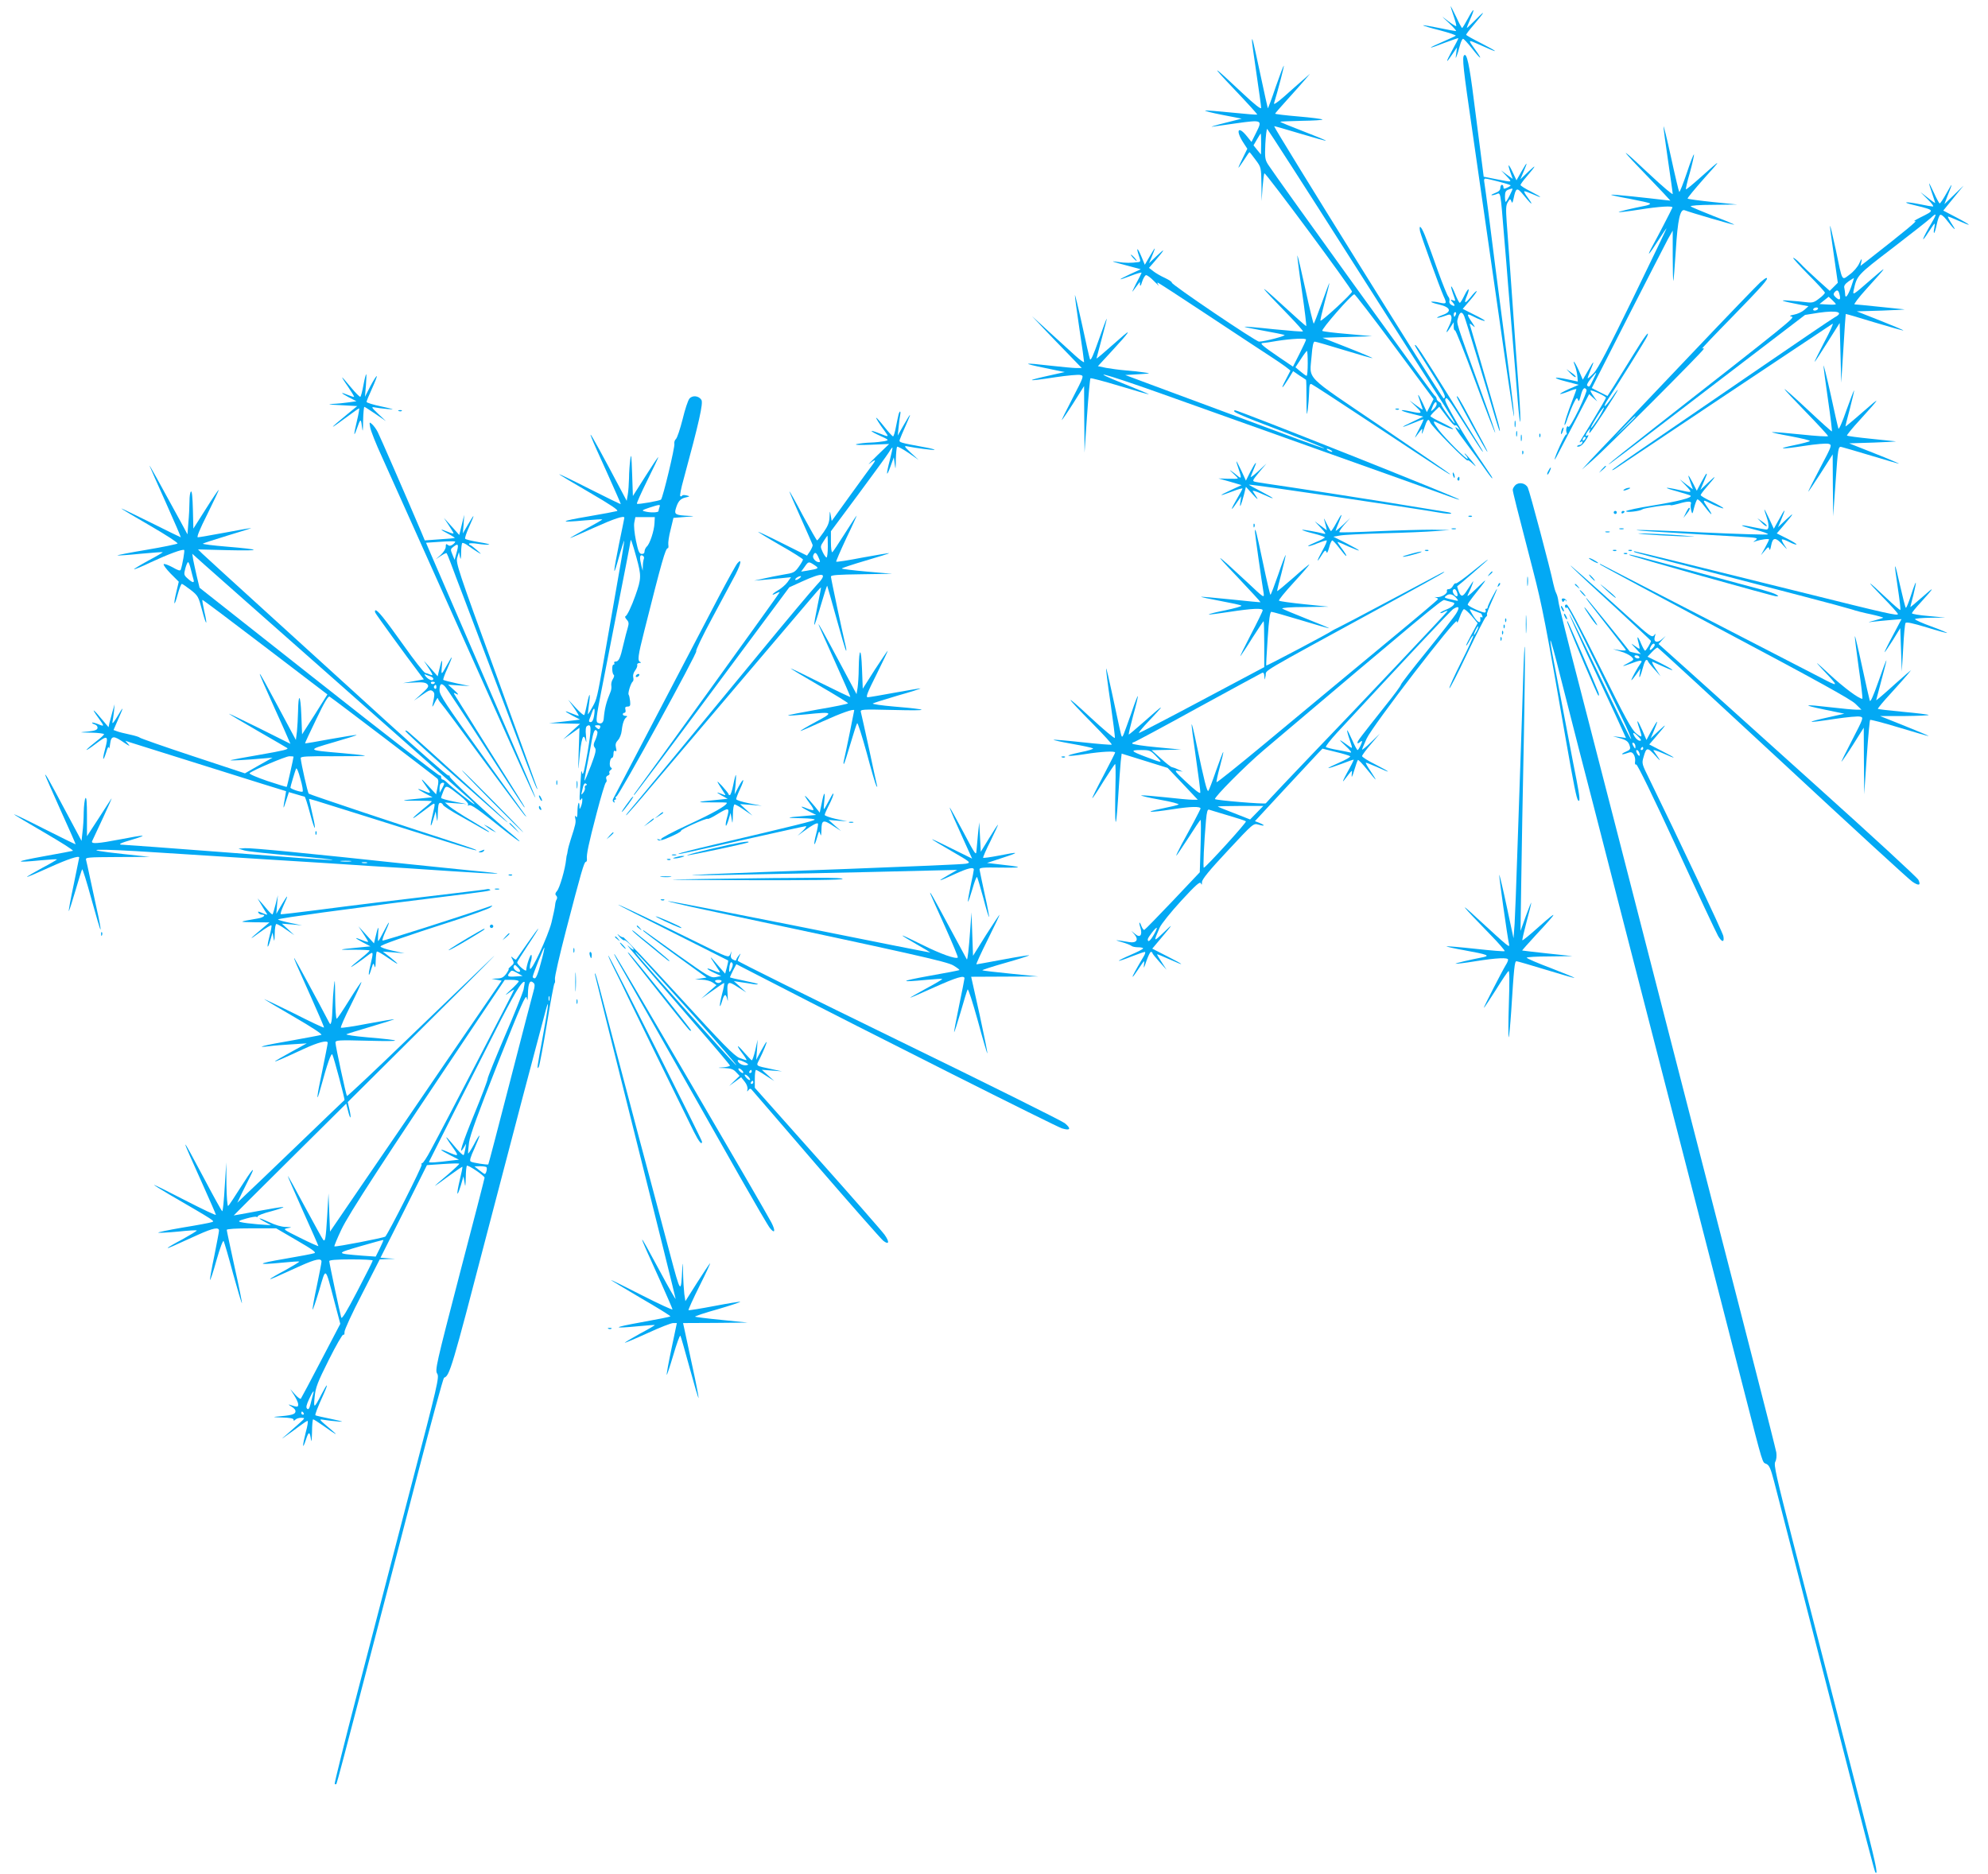 <?xml version="1.0" standalone="no"?>
<!DOCTYPE svg PUBLIC "-//W3C//DTD SVG 20010904//EN"
 "http://www.w3.org/TR/2001/REC-SVG-20010904/DTD/svg10.dtd">
<svg version="1.0" xmlns="http://www.w3.org/2000/svg"
 width="1280pt" height="1207pt" viewBox="0 0 1280 1207"
 preserveAspectRatio="xMidYMid meet">
<g transform="translate(0,1207) scale(0.1,-0.1)"
fill="#03a9f4" stroke="none">
<path d="M9340 12029 c0 -3 9 -32 20 -64 11 -32 18 -60 16 -63 -3 -2 -27 13
-53 33 -48 37 -47 37 7 -14 30 -28 50 -51 44 -51 -7 0 -56 9 -109 20 -54 11
-100 19 -102 17 -2 -2 46 -17 107 -32 61 -16 107 -32 103 -35 -5 -4 -43 -21
-86 -40 -42 -18 -76 -34 -74 -36 2 -2 42 12 90 31 48 18 87 31 87 29 0 -3 -19
-40 -42 -82 -43 -80 -40 -86 6 -17 l27 40 -5 -40 c-5 -32 -4 -35 3 -15 6 14
15 44 21 68 6 23 15 42 20 42 5 0 30 -27 56 -60 62 -79 75 -82 19 -5 -37 51
-39 56 -13 46 13 -5 49 -21 81 -35 93 -42 80 -29 -25 25 -54 27 -98 52 -98 55
0 4 21 32 48 63 74 87 80 102 18 39 -32 -32 -59 -58 -61 -58 -2 0 7 25 21 56
34 76 25 79 -15 4 -18 -33 -34 -60 -37 -60 -3 0 -21 33 -39 73 -19 39 -34 69
-35 66z"/>
<path d="M8061 11810 c-1 -8 13 -105 29 -215 16 -110 30 -208 30 -219 0 -12
-38 17 -121 95 -197 186 -213 193 -52 24 84 -88 150 -161 148 -163 -2 -2 -76
4 -164 13 -88 9 -165 15 -171 13 -7 -2 44 -15 111 -28 l124 -24 -110 -28 c-60
-15 -96 -26 -80 -24 17 2 86 12 155 22 166 23 169 22 129 -58 l-31 -62 -30 37
c-58 72 -74 36 -21 -44 l24 -37 -30 -61 c-17 -34 -29 -61 -27 -61 2 0 18 23
36 50 18 28 33 50 35 50 2 0 19 -22 39 -49 36 -48 36 -49 38 -157 l1 -109 6
87 c4 48 9 89 12 92 7 7 564 -744 564 -762 0 -13 -196 -194 -203 -187 -2 2 10
55 27 119 17 63 31 119 30 123 0 4 -21 -51 -47 -124 -26 -72 -50 -134 -53
-137 -3 -3 -27 96 -54 221 -27 124 -50 222 -52 217 -1 -5 12 -109 30 -231 18
-123 30 -223 27 -223 -3 0 -77 66 -165 147 -155 142 -142 122 54 -79 52 -54
93 -100 90 -102 -3 -3 -88 4 -189 14 -101 11 -185 18 -187 16 -2 -2 52 -13
119 -25 68 -12 130 -25 138 -28 14 -5 -126 -42 -163 -43 -21 0 -568 370 -562
380 2 4 -17 17 -44 30 -27 12 -61 32 -76 44 l-27 21 39 45 c65 76 69 87 14 35
l-53 -50 17 40 c29 70 27 72 -9 10 l-35 -60 -22 53 c-25 60 -36 64 -16 5 12
-35 12 -39 -5 -41 -42 -6 -86 -6 -128 1 -58 9 -44 3 60 -24 l85 -23 -70 -32
c-84 -40 -81 -43 9 -9 36 14 66 22 66 19 0 -3 -16 -36 -36 -72 -19 -37 -28
-58 -20 -47 8 11 22 29 30 40 l15 20 1 -20 c1 -11 7 -3 13 19 7 22 18 41 25
44 7 2 31 -16 54 -40 23 -23 36 -35 28 -25 -7 9 -10 17 -6 17 4 0 147 -93 319
-207 171 -113 363 -240 425 -280 62 -41 112 -77 110 -81 -2 -4 -16 -32 -32
-62 -33 -63 -22 -57 21 12 l29 48 39 -27 c22 -14 42 -27 44 -29 2 -2 3 -58 3
-126 0 -100 2 -113 8 -68 4 30 8 81 9 114 1 47 4 57 16 52 8 -3 189 -121 402
-262 427 -283 503 -332 488 -316 -5 6 -208 145 -450 310 -498 338 -452 291
-440 450 5 64 11 92 20 92 7 0 93 -25 191 -55 98 -30 179 -53 181 -51 2 1 -70
32 -159 67 l-163 64 160 5 160 5 -155 14 c-85 7 -160 16 -166 20 -12 6 189
236 206 236 5 0 122 -152 260 -338 l250 -337 -21 -42 -22 -42 -27 59 c-32 67
-38 69 -15 5 8 -23 15 -45 15 -47 0 -3 -19 10 -42 27 l-43 32 42 -41 c45 -44
42 -47 -37 -30 -80 17 -70 4 12 -16 l72 -18 -69 -33 c-84 -39 -82 -44 3 -9 34
14 64 25 67 25 3 0 -10 -30 -30 -67 -20 -38 -29 -59 -21 -48 48 64 47 63 41
30 -2 -16 3 -7 13 22 21 64 29 72 41 42 10 -26 241 -260 241 -244 0 5 14 -4
32 -21 27 -25 27 -23 -7 19 -22 26 -41 47 -44 47 -3 0 0 -5 7 -12 7 -7 12 -17
12 -22 0 -15 -144 130 -186 185 -41 56 -42 64 -6 45 46 -24 103 -46 98 -38 -2
4 -36 23 -75 42 -39 18 -71 37 -71 40 0 3 13 19 29 34 l28 27 49 -65 c26 -36
51 -62 54 -56 3 5 12 -1 19 -13 13 -20 13 -21 -2 -8 -32 26 -17 0 56 -97 40
-53 93 -125 116 -159 24 -35 46 -63 48 -63 6 0 -3 13 -62 100 -107 154 -247
391 -240 407 8 23 15 14 130 -167 54 -85 102 -159 108 -165 15 -15 12 -10
-210 347 -182 292 -223 354 -223 333 0 -3 43 -74 96 -157 95 -149 109 -178 89
-184 -8 -3 -1097 1747 -1091 1753 1 2 76 -20 166 -47 90 -27 166 -48 167 -46
2 2 -64 29 -147 61 -83 32 -149 59 -147 61 1 2 64 4 139 6 75 1 135 5 133 8
-2 4 -72 13 -155 20 -82 7 -150 15 -150 18 0 2 35 43 78 90 42 47 93 103 112
126 l35 41 -46 -40 c-25 -22 -79 -69 -119 -105 -45 -40 -71 -57 -67 -45 27 88
66 239 63 242 -2 2 -25 -59 -52 -136 -26 -78 -49 -139 -51 -138 -1 2 -23 100
-48 218 -48 224 -53 243 -54 219z m639 -1412 c294 -462 566 -888 603 -945 37
-58 66 -107 64 -109 -5 -5 -90 113 -87 122 1 4 -5 11 -14 16 -9 5 -16 14 -16
20 0 6 -6 16 -14 22 -14 11 -1027 1416 -1071 1486 -20 32 -22 44 -18 133 3 53
8 97 12 97 3 -1 247 -379 541 -842z m-580 745 l-1 -68 -24 29 -24 30 22 38
c12 21 23 38 25 38 1 0 2 -30 2 -67z m289 -1260 c0 -5 -19 -45 -42 -91 l-42
-83 -90 61 c-107 73 -126 90 -105 91 8 0 51 6 95 14 92 14 185 19 184 8z m11
-153 c0 -44 -3 -80 -7 -80 -5 0 -22 13 -40 28 l-32 27 35 53 c18 28 36 52 39
52 3 0 5 -36 5 -80z m830 -263 c0 -8 -9 -22 -20 -32 -19 -17 -19 -17 -7 14 12
32 27 42 27 18z"/>
<path d="M9427 11714 c-14 -14 -6 -84 53 -489 32 -225 105 -733 162 -1128 56
-396 104 -714 106 -708 2 6 -8 99 -22 208 -14 109 -35 268 -46 353 -35 267
-70 538 -95 740 -14 107 -27 203 -29 213 -2 9 1 17 7 17 16 0 158 -37 163 -43
2 -2 -7 -9 -21 -15 -21 -10 -25 -9 -25 3 0 8 -4 15 -10 15 -5 0 -10 -9 -10
-21 0 -13 -10 -23 -31 -31 -16 -6 -28 -12 -26 -14 2 -3 16 0 30 5 30 12 27 29
52 -279 9 -102 20 -239 25 -305 6 -66 15 -174 20 -240 26 -303 30 -360 42
-505 7 -85 14 -146 16 -135 3 11 -1 90 -7 175 -16 215 -29 391 -40 555 -19
271 -32 451 -40 555 -6 87 -5 109 8 129 14 22 15 22 22 5 5 -15 8 -12 14 16
15 72 22 75 61 28 44 -53 54 -63 54 -57 0 3 -11 20 -25 39 -14 18 -23 35 -21
38 3 2 26 -6 51 -17 72 -32 68 -24 -7 15 -38 19 -68 38 -68 43 0 4 17 28 38
52 64 75 68 86 13 34 l-52 -50 20 48 c30 69 26 71 -12 4 l-33 -58 -24 51 c-28
60 -36 60 -15 0 l15 -42 -38 27 -37 28 34 -36 c40 -43 42 -42 -65 -21 l-81 16
-22 172 c-12 94 -31 241 -42 326 -28 224 -45 301 -62 284z m293 -903 c-11 -23
-23 -41 -25 -41 -3 0 -5 16 -5 35 0 28 5 38 23 44 12 5 23 7 25 6 2 -2 -6 -21
-18 -44z"/>
<path d="M10711 11255 c-1 -11 13 -110 29 -220 16 -110 30 -206 30 -214 0 -7
-64 47 -142 120 -186 175 -209 190 -73 48 61 -63 130 -136 155 -162 l45 -49
-55 6 c-30 4 -115 13 -189 21 -74 8 -136 13 -138 11 -2 -2 51 -14 119 -26 68
-13 127 -26 131 -30 5 -4 -7 -10 -25 -14 -87 -17 -179 -39 -176 -42 2 -2 62 5
132 16 133 21 220 26 214 13 -10 -23 -95 -187 -126 -243 -45 -83 -28 -67 37
35 28 44 51 77 51 74 0 -3 -97 -205 -216 -450 -155 -318 -226 -455 -252 -481
-20 -21 -37 -36 -39 -34 -2 2 6 24 17 50 29 69 24 69 -14 1 l-35 -60 -25 58
c-26 58 -45 80 -25 30 6 -16 13 -44 15 -64 l3 -36 -66 14 c-96 20 -102 10 -8
-14 l80 -21 -63 -27 c-74 -34 -77 -44 -3 -16 28 12 51 18 51 15 0 -3 -11 -33
-24 -67 -34 -87 -57 -160 -52 -164 2 -3 12 20 21 49 10 29 27 71 38 93 17 34
21 37 27 21 5 -16 9 -9 18 27 12 46 24 58 37 37 4 -6 -20 -64 -51 -130 -32
-66 -61 -115 -65 -109 -9 16 -20 -17 -12 -38 3 -10 2 -15 -2 -10 -7 6 -76
-144 -75 -162 1 -3 17 26 36 64 20 39 70 134 111 213 l75 144 26 -24 26 -23
-23 33 c-13 18 -22 35 -20 37 7 6 99 -37 99 -46 0 -5 -37 -68 -81 -141 -45
-73 -84 -137 -87 -142 -3 -5 1 -6 8 -1 8 5 11 3 8 -6 -3 -8 -10 -14 -16 -14
-5 0 -13 -3 -17 -7 -4 -3 1 -5 10 -4 17 3 36 23 57 60 7 13 7 16 -1 12 -16
-10 -13 7 5 30 15 19 16 19 9 -1 -4 -13 -3 -16 3 -10 19 20 173 256 178 273 4
9 -13 -11 -36 -46 -24 -34 -45 -60 -48 -57 -3 2 6 22 20 42 57 85 248 391 254
408 18 46 -20 -5 -92 -123 -43 -70 -97 -157 -121 -195 l-43 -67 -50 25 -51 26
230 452 c127 249 244 477 260 507 l31 55 0 -164 c0 -90 2 -162 4 -160 2 2 9
91 16 198 12 197 28 268 57 257 42 -16 316 -96 319 -93 2 2 -58 27 -134 56
-75 30 -141 57 -146 62 -6 5 55 10 145 10 l154 2 -157 16 c-86 9 -159 19 -162
22 -3 3 45 61 106 130 118 131 116 131 -25 5 -48 -43 -89 -77 -92 -75 -2 3 9
52 26 109 16 58 27 110 26 115 -2 6 -23 -48 -46 -118 -24 -71 -46 -126 -49
-123 -3 4 -27 104 -53 224 -26 119 -48 208 -48 197z m-452 -1627 c-26 -53 -25
-51 -38 -43 -7 4 1 21 21 46 17 21 33 39 35 39 2 0 -6 -19 -18 -42z m31 -253
c-24 -36 -44 -64 -47 -62 -2 3 15 34 38 71 23 37 44 65 46 62 2 -2 -14 -34
-37 -71z m-88 -137 c-7 -7 -12 -8 -12 -2 0 14 12 26 19 19 2 -3 -1 -11 -7 -17z"/>
<path d="M12421 10889 c-1 -3 8 -32 19 -64 11 -32 20 -60 20 -62 0 -2 -21 12
-47 33 l-48 37 47 -47 c26 -25 41 -46 33 -46 -7 0 -47 7 -90 16 -85 17 -114
13 -38 -5 146 -36 144 -33 46 -82 -32 -16 -47 -26 -33 -23 21 6 -50 -53 -313
-259 l-38 -29 6 28 c4 23 1 21 -14 -12 -10 -23 -38 -55 -62 -72 -52 -39 -45
-52 -89 160 -19 87 -35 156 -37 154 -2 -1 9 -85 24 -185 l26 -182 -26 -26 -26
-26 -78 70 c-43 39 -94 87 -112 107 -19 20 -40 36 -45 36 -6 0 38 -48 97 -108
59 -59 107 -112 107 -117 -1 -6 -17 -23 -38 -38 -32 -25 -43 -28 -82 -23 -25
3 -74 8 -110 10 -72 6 -49 -3 65 -25 l59 -11 -27 -24 c-15 -13 -44 -26 -65
-30 -30 -6 -33 -9 -16 -13 22 -6 1 -23 -895 -724 -146 -114 -273 -215 -281
-224 -19 -20 63 42 728 551 l534 408 88 14 c119 17 167 4 102 -30 -15 -8 -266
-178 -557 -378 -292 -200 -608 -417 -702 -481 -95 -65 -173 -121 -173 -124 0
-3 13 3 28 14 15 10 331 221 702 469 371 247 681 454 689 459 8 4 -16 -49 -53
-118 -36 -70 -65 -127 -62 -127 2 0 39 56 82 125 l79 125 5 -193 5 -192 14
220 c7 121 14 221 15 223 2 1 85 -23 185 -54 101 -30 185 -54 186 -52 2 2 -65
30 -148 63 l-152 60 165 5 c91 3 154 7 140 8 -14 1 -88 9 -165 17 -77 8 -146
15 -154 15 -7 0 26 44 75 98 143 158 144 160 25 57 -110 -96 -113 -98 -106
-65 21 97 21 97 251 273 120 92 230 179 244 192 40 38 42 30 10 -25 -65 -110
-79 -152 -20 -60 18 28 34 50 36 50 2 0 1 -13 -2 -30 -4 -16 -4 -30 -1 -30 3
0 11 25 17 55 6 30 16 58 22 61 6 4 22 -8 37 -27 52 -67 74 -86 41 -36 -18 27
-30 50 -28 52 1 2 32 -10 67 -26 35 -16 66 -28 67 -26 2 2 -34 23 -80 47 l-84
44 66 81 65 80 -62 -60 -62 -60 21 55 c35 87 34 89 -6 18 -21 -38 -41 -68 -45
-68 -3 0 -20 30 -37 68 -17 37 -31 64 -31 61z m-503 -669 c-22 -59 -38 -77
-38 -42 0 9 -3 26 -5 37 -4 14 4 26 27 43 18 12 34 22 35 22 1 0 -8 -27 -19
-60z m-74 -46 c9 -35 1 -41 -24 -19 -15 14 -17 21 -9 32 17 20 26 16 33 -13z
m-24 -63 c0 -3 -24 -4 -52 -2 l-53 3 30 24 29 23 23 -21 c13 -12 23 -24 23
-27z m-115 -31 c-3 -5 -13 -10 -21 -10 -8 0 -12 5 -9 10 3 6 13 10 21 10 8 0
12 -4 9 -10z"/>
<path d="M9143 10581 c7 -32 125 -357 152 -419 22 -47 19 -51 -26 -41 -23 6
-47 8 -53 6 -6 -2 15 -10 46 -17 80 -18 89 -48 22 -70 -19 -7 -33 -14 -31 -16
2 -2 22 2 45 10 38 14 41 14 47 -4 3 -10 -3 -37 -15 -59 -25 -49 -20 -54 9 -8
l21 32 0 -28 c0 -16 3 -26 8 -24 4 3 63 -145 131 -329 68 -184 126 -333 128
-331 2 2 -35 111 -83 243 -176 490 -166 459 -157 495 11 42 27 47 41 12 11
-27 148 -478 200 -656 14 -48 27 -86 29 -83 2 2 -5 34 -16 72 -31 112 -172
598 -177 613 -3 10 2 8 17 -5 20 -17 19 -14 -4 21 -35 51 -34 59 3 40 40 -21
80 -36 80 -30 0 3 -32 21 -71 40 l-71 36 47 55 c26 30 45 57 43 59 -3 3 -19
-13 -37 -36 -39 -48 -48 -46 -26 6 22 55 10 56 -17 1 -12 -25 -25 -46 -29 -46
-4 0 -17 25 -29 55 -26 65 -37 68 -15 5 19 -53 19 -51 -2 -43 -16 6 -16 4 1
-15 19 -22 13 -29 -13 -13 -7 5 -11 15 -9 22 3 8 0 21 -7 29 -7 8 -36 80 -65
160 -28 80 -63 175 -77 212 -27 74 -50 103 -40 49z m231 -536 c-4 -8 -8 -15
-10 -15 -2 0 -4 7 -4 15 0 8 4 15 10 15 5 0 7 -7 4 -15z"/>
<path d="M7295 10410 c10 -11 20 -20 23 -20 3 0 -3 9 -13 20 -10 11 -20 20
-23 20 -3 0 3 -9 13 -20z"/>
<path d="M11334 10252 c-17 -15 -213 -218 -435 -452 -222 -234 -451 -474 -508
-535 -58 -60 -128 -134 -156 -164 l-50 -55 70 61 c84 73 708 698 714 715 2 7
-1 8 -10 3 -8 -5 79 87 194 204 193 198 240 251 220 251 -4 0 -22 -13 -39 -28z
m-804 -865 c0 -1 -30 -32 -67 -67 l-68 -65 65 68 c60 62 70 72 70 64z"/>
<path d="M6921 10169 c-1 -9 13 -107 29 -217 17 -111 30 -206 30 -213 0 -6
-26 13 -57 41 -32 29 -107 98 -168 153 l-110 101 75 -80 c41 -43 113 -118 160
-166 l85 -88 -35 0 c-19 0 -93 7 -165 15 -181 21 -191 17 -40 -14 l130 -27
-80 -18 c-182 -40 -174 -45 22 -15 75 11 147 18 160 14 23 -5 22 -8 -53 -153
-42 -81 -72 -142 -67 -137 6 6 41 57 77 114 l66 105 1 -215 2 -214 16 237 c9
130 19 239 22 242 3 3 87 -19 186 -49 100 -30 185 -55 190 -54 4 0 -64 29
-152 64 -258 103 -145 74 216 -54 184 -66 564 -201 844 -301 808 -288 956
-341 1024 -366 35 -13 65 -23 67 -21 7 7 -1429 578 -1444 575 -27 -6 19 -27
311 -138 147 -57 266 -105 264 -107 -2 -2 -75 24 -163 56 -183 68 -663 247
-934 347 l-185 69 85 5 c82 5 83 5 35 12 -27 4 -81 10 -120 13 -38 3 -94 11
-123 16 l-53 11 83 90 c124 134 141 161 59 88 -111 -98 -151 -132 -151 -128 0
2 16 59 34 128 19 69 33 126 32 128 -2 1 -25 -61 -52 -138 -34 -97 -51 -135
-56 -123 -4 10 -27 110 -51 223 -25 113 -46 198 -46 189z m1649 -999 c8 -5 11
-10 5 -10 -5 0 -17 5 -25 10 -8 5 -10 10 -5 10 6 0 17 -5 25 -10z"/>
<path d="M11741 9715 c0 -11 13 -110 29 -220 16 -110 27 -201 25 -203 -2 -2
-71 60 -154 138 -83 78 -151 138 -151 134 0 -4 63 -71 140 -150 77 -79 140
-148 140 -152 0 -5 -78 0 -172 10 -95 10 -180 17 -188 15 -8 -1 45 -13 118
-26 73 -14 129 -27 125 -31 -4 -4 -48 -16 -97 -26 -127 -26 -91 -29 63 -5 71
11 141 17 154 13 24 -7 24 -8 -54 -156 -43 -82 -78 -151 -76 -152 1 -1 37 52
80 119 l77 121 1 -200 2 -199 16 225 c15 214 17 225 36 222 10 -2 98 -28 195
-57 96 -29 176 -52 177 -51 2 1 -70 32 -159 67 l-162 64 159 5 c88 3 151 7
140 8 -11 1 -85 9 -164 17 -79 8 -146 17 -149 20 -3 2 35 49 84 102 136 150
138 155 19 51 -60 -53 -111 -95 -112 -94 -2 1 11 53 28 115 16 62 28 115 27
117 -2 1 -24 -56 -50 -129 -25 -73 -48 -125 -51 -117 -3 8 -26 107 -50 220
-25 113 -46 196 -46 185z"/>
<path d="M10112 9665 c15 -16 30 -26 33 -23 4 3 -9 16 -27 28 l-33 23 27 -28z"/>
<path d="M2340 9590 c-7 -39 -16 -73 -20 -75 -4 -2 -31 25 -60 60 -30 36 -55
65 -57 65 -2 0 14 -27 37 -59 22 -33 40 -62 40 -66 0 -3 -16 2 -36 10 -55 23
-55 17 1 -13 l50 -26 -50 -7 c-27 -4 -75 -9 -105 -10 -37 -2 -19 -5 52 -8
l108 -6 -61 -50 c-126 -103 -128 -111 -3 -18 39 29 73 53 76 53 3 0 -3 -35
-13 -77 -22 -92 -23 -114 -3 -58 25 71 28 72 34 20 6 -43 7 -38 8 38 1 48 5
87 8 87 3 0 35 -21 72 -46 l67 -46 -50 47 c-42 40 -46 46 -25 42 14 -3 52 -8
85 -11 51 -4 45 -2 -37 16 -54 11 -98 25 -98 30 0 5 16 43 35 85 19 42 33 78
31 81 -3 2 -21 -27 -41 -64 l-35 -69 6 73 c3 39 4 72 2 72 -3 0 -11 -32 -18
-70z"/>
<path d="M4439 9503 c-9 -10 -29 -70 -44 -133 -16 -63 -35 -120 -43 -127 -8
-7 -12 -21 -10 -31 5 -18 -74 -348 -86 -359 -8 -8 -149 -33 -155 -27 -3 3 27
70 67 151 40 80 72 147 70 149 -2 1 -39 -54 -83 -124 l-80 -126 -5 144 c-4
120 -6 136 -12 90 -4 -30 -8 -84 -8 -120 -1 -36 -4 -83 -8 -105 l-7 -40 -113
213 c-104 194 -136 249 -112 190 4 -13 49 -113 99 -223 49 -109 89 -200 88
-201 -1 -2 -91 42 -200 97 -108 55 -197 98 -197 95 0 -2 88 -55 195 -117 139
-81 190 -115 178 -120 -10 -3 -94 -19 -188 -35 -183 -31 -191 -41 -18 -25 59
5 109 8 111 6 2 -1 -44 -28 -102 -59 -58 -32 -106 -59 -106 -61 0 -2 69 28
153 66 131 59 197 81 197 65 0 -3 -16 -80 -35 -172 -35 -173 -39 -219 -10
-117 30 106 44 148 44 139 1 -8 -22 -145 -78 -461 -11 -60 -33 -189 -50 -286
-47 -267 -48 -271 -76 -321 -15 -27 -28 -48 -29 -48 -2 0 1 28 6 62 11 81 4
85 -12 6 -7 -35 -15 -67 -18 -72 -3 -5 -27 16 -54 45 l-50 54 37 -52 c20 -29
34 -53 31 -53 -4 0 -23 7 -43 15 -54 23 -54 17 2 -13 l50 -26 -100 -12 -100
-11 100 -2 100 -2 -55 -50 -55 -51 53 37 53 38 -5 -154 c-4 -124 -3 -135 3
-59 13 150 28 191 44 125 3 -11 3 5 0 36 -4 38 -2 59 7 64 29 18 29 -16 3
-170 -19 -110 -29 -152 -34 -135 -6 22 -7 21 -8 -10 -1 -19 -4 -66 -7 -105 -4
-51 -3 -66 5 -55 9 13 11 12 10 -5 0 -11 -4 -29 -9 -40 -8 -19 -9 -18 -9 4 -2
43 -12 15 -13 -34 0 -33 -3 -43 -10 -34 -7 10 -8 7 -4 -11 5 -25 3 -37 -29
-135 -9 -27 -18 -61 -20 -75 -2 -14 -4 -25 -5 -25 -1 0 -3 -13 -5 -30 -5 -57
-42 -186 -59 -203 -11 -13 -13 -21 -5 -29 7 -7 8 -17 3 -25 -5 -7 -9 -24 -10
-38 -1 -14 -12 -63 -23 -110 -23 -91 -133 -327 -139 -297 -2 10 1 30 6 45 5
15 7 34 4 42 -5 13 -32 -64 -34 -98 -1 -13 -58 36 -58 50 0 5 32 56 70 113 39
58 68 105 66 105 -3 0 -35 -44 -72 -97 -37 -54 -69 -100 -71 -102 -1 -2 -10 2
-19 10 -16 13 -16 12 -4 -10 11 -22 10 -27 -10 -43 -12 -10 -19 -18 -15 -18 3
0 -3 -13 -15 -30 -17 -23 -29 -30 -58 -31 l-37 -2 32 -6 33 -6 -353 -515
c-193 -284 -442 -647 -552 -808 l-200 -293 -5 123 -5 123 -8 -140 c-9 -150
-13 -174 -26 -159 -5 5 -57 100 -117 211 -59 111 -109 201 -111 200 -1 -2 43
-103 97 -224 55 -122 100 -224 100 -227 0 -3 -52 20 -116 52 -111 55 -114 57
-82 63 31 6 30 6 -12 8 -27 0 -70 13 -107 31 -69 32 -85 32 -25 0 l37 -20 -85
6 c-47 4 -96 10 -109 14 -21 5 -16 9 34 23 32 9 62 14 66 11 5 -3 9 -1 9 4 0
5 39 20 87 32 48 13 82 25 77 27 -5 2 -79 -10 -164 -26 -85 -16 -155 -28 -155
-28 0 1 163 164 362 361 l362 359 12 -47 c15 -61 23 -53 9 9 l-11 48 538 535
c296 293 468 468 383 386 -85 -81 -327 -314 -538 -517 -210 -203 -385 -367
-388 -365 -6 7 -74 322 -74 344 0 16 18 17 213 12 230 -6 228 2 -7 22 -82 7
-142 16 -135 20 8 4 80 26 161 50 81 24 147 45 145 46 -2 2 -78 -11 -170 -28
-91 -18 -169 -29 -172 -26 -4 3 26 70 65 148 39 78 69 144 67 146 -2 2 -37
-50 -78 -116 -41 -66 -77 -120 -81 -120 -5 0 -9 62 -10 138 -1 115 -2 127 -8
72 -4 -36 -8 -96 -9 -135 -1 -38 -4 -80 -7 -93 -6 -23 -7 -22 -21 5 -60 116
-216 403 -218 403 -5 0 8 -29 109 -254 47 -105 84 -191 82 -193 -2 -3 -91 39
-197 93 -107 53 -191 93 -187 89 3 -3 91 -55 194 -115 109 -63 182 -111 173
-114 -8 -3 -95 -19 -194 -37 -172 -29 -247 -49 -140 -36 28 4 93 9 145 12 l95
6 -102 -56 c-57 -31 -103 -58 -103 -60 0 -4 58 21 185 80 93 43 155 59 155 40
0 -7 -16 -88 -35 -181 -37 -172 -41 -221 -11 -112 44 162 69 231 76 217 10
-19 82 -290 78 -293 -2 -1 -136 -130 -298 -286 -162 -156 -317 -304 -344 -329
l-48 -46 31 65 c18 36 41 83 52 104 39 77 10 44 -61 -69 -40 -63 -76 -118 -81
-121 -5 -3 -10 59 -11 138 l-1 143 -10 -157 c-5 -87 -12 -158 -16 -158 -3 0
-57 97 -119 215 -156 294 -157 290 -8 -40 47 -104 86 -194 86 -198 0 -5 -88
37 -195 92 -108 56 -199 101 -203 101 -4 0 40 -28 98 -62 301 -175 294 -171
274 -178 -10 -4 -95 -20 -188 -35 -93 -16 -164 -31 -157 -33 7 -2 64 1 128 7
64 7 118 10 120 7 2 -2 -39 -27 -91 -56 -53 -28 -96 -53 -96 -56 0 -4 25 7
196 85 96 43 134 51 134 26 0 -8 -14 -80 -30 -161 -17 -80 -29 -151 -28 -156
2 -6 21 51 42 127 23 80 42 131 46 123 4 -7 32 -102 61 -211 30 -108 55 -193
57 -189 1 5 -20 111 -48 235 -27 125 -50 231 -50 237 0 6 59 10 159 10 l159 0
132 -77 c102 -59 128 -78 114 -83 -11 -4 -95 -20 -189 -36 -183 -31 -191 -42
-18 -25 58 6 108 9 110 7 2 -2 -39 -27 -91 -56 -53 -28 -96 -53 -96 -56 0 -4
25 7 196 85 97 43 134 51 134 26 0 -8 -14 -78 -30 -156 -17 -78 -29 -147 -27
-152 1 -5 20 50 42 123 45 154 37 160 99 -75 l37 -140 -124 -237 c-68 -131
-127 -241 -130 -245 -4 -4 -21 9 -38 28 l-30 34 25 -40 c14 -22 26 -48 26 -58
0 -19 -4 -20 -55 -3 -11 4 -6 -1 10 -11 20 -11 30 -24 27 -35 -3 -17 -29 -23
-127 -31 -22 -2 -5 -4 38 -5 52 -1 77 -6 77 -14 0 -9 3 -9 12 0 7 7 23 12 38
12 25 -1 25 -1 -10 -33 -19 -17 -55 -49 -80 -71 -43 -37 -44 -38 -5 -10 22 15
60 43 84 61 24 18 47 33 51 33 5 0 0 -33 -11 -72 -23 -91 -23 -121 1 -48 18
55 25 54 33 -5 2 -16 5 7 6 53 0 45 4 82 7 82 4 0 34 -19 68 -43 81 -58 100
-67 51 -26 -88 75 -85 71 -45 65 19 -3 60 -8 90 -10 39 -4 26 1 -45 16 -55 11
-102 22 -104 24 -4 4 12 47 53 137 33 74 25 74 -13 0 -49 -95 -53 -96 -45 -18
6 61 18 92 91 238 46 92 88 165 93 162 6 -3 9 4 8 17 -1 13 49 122 113 245
l114 223 50 2 50 2 -47 3 -48 4 150 298 149 298 102 7 c56 4 103 5 106 2 2 -2
-32 -34 -76 -72 -45 -37 -81 -69 -81 -71 0 -1 39 26 87 62 48 35 89 63 90 61
2 -2 -6 -41 -17 -86 -23 -98 -19 -118 7 -34 l17 59 7 -40 c5 -33 6 -28 8 31 0
39 4 73 7 77 8 7 113 -64 114 -77 0 -4 -72 -285 -161 -623 -151 -581 -159
-616 -144 -639 14 -22 5 -63 -171 -736 -102 -392 -255 -980 -340 -1307 -85
-326 -152 -596 -149 -599 3 -3 8 -3 11 0 3 3 72 264 154 579 83 316 163 626
180 689 17 63 102 392 190 730 88 338 164 616 169 618 36 12 50 58 276 927
198 758 287 1096 379 1440 24 88 17 26 -19 -169 -37 -200 -40 -220 -26 -196 5
8 28 132 52 275 23 143 46 261 49 263 4 1 5 13 3 26 -3 13 30 155 72 317 97
373 116 439 127 439 5 0 8 8 7 18 -4 28 10 95 63 297 27 104 54 193 59 196 5
3 7 13 3 22 -4 11 0 19 10 23 9 3 13 11 10 16 -4 6 0 14 7 19 10 7 11 11 2 17
-13 8 -6 62 8 62 5 0 9 12 9 26 0 16 4 23 11 18 9 -5 10 1 5 21 -5 20 -2 33
13 49 11 11 22 39 24 61 5 47 16 77 31 87 7 5 4 8 -6 8 -10 0 -18 5 -18 10 0
6 5 10 11 10 6 0 9 9 6 20 -4 15 0 20 14 20 16 0 19 6 16 35 -2 19 -6 37 -9
41 -8 7 14 77 26 85 5 4 6 16 3 28 -3 12 2 30 12 43 10 13 16 29 14 36 -3 6 4
12 14 13 10 0 13 3 6 6 -20 7 -16 37 26 203 113 449 136 530 151 530 4 0 5 10
3 23 -2 12 4 56 15 97 l18 75 75 6 c62 4 66 6 24 7 -82 4 -94 9 -85 42 14 50
29 68 62 76 32 7 32 8 8 14 -14 3 -27 3 -28 -2 -2 -4 -7 -6 -12 -3 -4 2 5 51
21 107 101 372 128 493 115 513 -17 27 -58 31 -77 8z m-193 -699 c-3 -9 -6
-20 -6 -25 0 -10 -53 -12 -89 -2 -21 5 -17 8 30 24 69 22 72 22 65 3z m-32
-103 c-2 -50 -31 -136 -50 -151 -7 -7 -14 -21 -14 -31 0 -11 -7 -17 -19 -16
-15 1 -22 17 -36 84 -10 49 -15 97 -11 118 l7 35 63 0 62 0 -2 -39z m-116
-222 c32 -117 32 -134 -7 -244 -25 -71 -53 -129 -64 -134 -5 -1 -1 -11 8 -21
14 -15 15 -25 7 -52 -6 -18 -18 -67 -28 -108 -20 -89 -30 -110 -50 -110 -8 0
-12 -4 -9 -10 3 -5 1 -10 -5 -10 -12 0 -10 -59 2 -66 4 -3 2 -15 -6 -27 -8
-12 -12 -31 -10 -42 2 -11 0 -29 -5 -40 -28 -67 -38 -107 -44 -174 -2 -27 -19
-37 -40 -24 -11 7 -7 42 23 193 20 102 58 295 84 430 26 135 61 312 77 393 16
81 29 151 29 154 0 20 12 -14 38 -108z m48 -6 c-3 -8 -7 -29 -7 -46 l-1 -32
-8 30 c-13 53 -12 75 6 68 8 -3 13 -12 10 -20z m-321 -1012 c-4 -27 -12 -41
-22 -41 -10 0 -13 5 -8 18 4 9 12 30 17 45 14 39 21 27 13 -22z m39 -76 c-5
-12 -10 -13 -20 -4 -19 15 -18 19 6 19 13 0 18 -5 14 -15z m-18 -26 c3 -6 -2
-28 -11 -50 -15 -31 -15 -41 -5 -54 10 -12 6 -33 -25 -115 -21 -55 -40 -99
-41 -97 -2 1 3 32 10 67 8 36 21 109 31 163 16 92 25 111 41 86z m-73 -346
c-7 -3 -10 -10 -7 -16 2 -7 -2 -21 -11 -32 -9 -12 -13 -14 -11 -5 2 8 7 28 10
43 4 18 11 25 18 21 9 -6 9 -9 1 -11z m-291 -1145 c-16 -63 -30 -98 -39 -98
-7 0 -13 4 -13 10 0 13 72 192 75 188 2 -2 -8 -47 -23 -100z m-134 -54 c-12
-11 -47 16 -41 32 5 14 9 13 26 -5 12 -11 18 -23 15 -27z m-15 -11 l32 -18
-44 -3 c-50 -4 -59 1 -41 23 15 19 14 19 53 -2z m7 -52 c0 -5 -24 -30 -52 -56
-36 -33 -41 -39 -15 -21 20 15 37 25 37 22 0 -6 -461 -894 -537 -1033 -24 -46
-49 -83 -54 -83 -6 0 -7 -5 -4 -10 5 -9 -213 -440 -234 -463 -8 -8 -323 -69
-328 -63 -2 2 18 51 45 108 47 100 268 440 876 1346 l176 262 45 0 c25 0 45
-4 45 -9z m31 -53 c-6 -24 -60 -160 -121 -301 -60 -141 -110 -264 -110 -273 0
-10 -38 -111 -85 -225 -80 -195 -107 -281 -69 -219 l15 25 -5 -34 c-4 -19 -8
-37 -11 -39 -3 -3 -22 14 -43 38 -62 74 -74 86 -66 70 4 -8 23 -37 43 -64 38
-54 35 -55 -41 -22 -58 25 -45 10 20 -23 l57 -29 -45 -5 c-100 -13 -151 -16
-148 -9 12 26 287 569 416 822 132 261 185 350 200 336 1 -2 -2 -23 -7 -48z
m66 41 c7 -7 7 -22 -2 -52 -7 -23 -74 -283 -150 -577 -76 -294 -139 -536 -141
-538 -3 -5 -101 10 -113 18 -9 5 -2 29 24 85 19 43 34 80 32 82 -2 2 -19 -24
-36 -58 -18 -33 -35 -59 -37 -57 -1 2 1 34 6 71 7 49 59 190 187 514 149 375
179 443 184 418 5 -24 7 -19 8 22 2 76 13 97 38 72z m100 -111 c-3 -7 -5 -2
-5 12 0 14 2 19 5 13 2 -7 2 -19 0 -25z m-405 -1074 c7 -7 -2 -44 -11 -44 -3
0 -19 11 -36 25 l-30 24 36 1 c20 0 38 -3 41 -6z m-687 -524 l-26 -52 -87 6
c-172 14 -172 14 -11 61 79 23 145 41 147 40 2 -2 -9 -26 -23 -55z m-45 -77
c0 -5 -45 -93 -99 -197 -70 -134 -100 -183 -104 -170 -9 30 -77 351 -77 363 0
7 47 11 140 11 77 0 140 -3 140 -7z m-384 -860 c-3 -10 -10 -38 -16 -62 -8
-32 -14 -41 -23 -32 -8 8 -4 24 13 61 23 50 36 65 26 33z m-61 -123 c3 -5 1
-10 -4 -10 -6 0 -11 5 -11 10 0 6 2 10 4 10 3 0 8 -4 11 -10z"/>
<path d="M9380 9515 c0 -12 190 -355 197 -355 2 0 -11 28 -30 63 -19 34 -58
107 -87 162 -58 109 -80 145 -80 130z"/>
<path d="M8988 9433 c7 -3 16 -2 19 1 4 3 -2 6 -13 5 -11 0 -14 -3 -6 -6z"/>
<path d="M2568 9423 c7 -3 16 -2 19 1 4 3 -2 6 -13 5 -11 0 -14 -3 -6 -6z"/>
<path d="M5786 9403 c-3 -10 -10 -46 -17 -80 -6 -35 -15 -63 -19 -63 -4 0 -29
27 -55 60 -26 33 -50 60 -53 60 -5 0 21 -42 55 -87 28 -39 28 -39 -37 -13 -68
27 -63 15 8 -17 57 -26 57 -27 27 -34 -16 -3 -57 -8 -90 -9 -33 -1 -73 -6 -90
-10 -17 -5 20 -7 90 -4 l120 5 -75 -72 c-41 -40 -66 -66 -55 -57 42 32 49 31
24 -3 -14 -18 -79 -108 -145 -199 l-119 -165 -6 35 c-6 34 -6 34 -8 -9 -1 -34
-10 -58 -38 -98 -20 -29 -39 -53 -42 -53 -3 0 -44 72 -91 159 -46 88 -86 158
-87 157 -2 -1 31 -78 72 -169 41 -92 76 -171 77 -176 2 -6 -6 -23 -16 -40
l-20 -29 -158 79 c-87 44 -158 77 -158 75 0 -2 65 -42 145 -88 80 -45 145 -87
145 -91 0 -5 -12 -26 -27 -47 -26 -36 -34 -40 -98 -50 -38 -7 -97 -18 -130
-26 l-60 -13 50 4 c28 3 81 7 119 11 l69 7 -22 -31 c-12 -17 -40 -41 -61 -53
-40 -23 -50 -40 -11 -19 12 6 21 8 21 6 0 -5 -902 -1255 -932 -1293 -6 -7 -8
-13 -5 -13 3 0 229 301 502 669 l497 669 79 36 c144 66 174 58 95 -24 -24 -25
-194 -227 -377 -450 -454 -552 -808 -980 -832 -1007 -11 -13 -18 -23 -15 -23
3 0 77 84 164 188 87 103 335 394 549 647 215 253 424 499 465 547 40 48 75
87 76 85 1 -1 -9 -54 -22 -116 -13 -63 -23 -119 -21 -124 2 -6 20 50 41 122
21 72 40 130 42 129 1 -2 28 -95 59 -208 31 -113 59 -207 62 -210 3 -3 3 9 -1
25 -20 82 -96 440 -96 452 0 10 44 13 198 15 l197 3 -162 14 c-90 8 -163 17
-163 20 0 3 69 26 154 51 85 25 153 46 151 48 -1 1 -78 -11 -169 -28 -92 -18
-170 -30 -172 -27 -2 2 27 70 65 151 39 80 68 146 67 146 -2 0 -36 -52 -76
-115 -40 -63 -76 -118 -81 -121 -5 -3 -9 26 -9 65 l0 70 176 237 c97 131 186
253 197 271 11 19 21 32 23 31 2 -2 -6 -37 -16 -78 -26 -98 -24 -120 3 -45
l22 60 6 -45 c5 -38 6 -34 7 31 1 42 5 78 8 82 4 3 36 -14 73 -39 l66 -46 -50
46 c-42 40 -46 46 -25 42 58 -12 173 -26 177 -23 2 3 -25 10 -59 16 -168 31
-170 32 -165 49 3 10 21 53 41 97 38 86 34 84 -20 -10 l-34 -60 6 55 c3 30 7
65 10 78 5 26 -2 30 -10 5z m-456 -853 c0 -38 -4 -70 -8 -70 -5 0 -16 16 -25
35 -16 34 -16 37 6 70 12 19 23 35 25 35 1 0 2 -31 2 -70z m-62 -65 c14 -31
15 -35 4 -35 -20 0 -43 27 -36 43 9 24 19 21 32 -8z m-24 -54 c32 -21 29 -23
-48 -36 l-38 -6 22 30 c25 36 26 37 64 12z m-98 -86 c-11 -8 -22 -12 -25 -9
-6 6 19 24 34 24 6 -1 1 -7 -9 -15z"/>
<path d="M9752 9340 c0 -19 2 -27 5 -17 2 9 2 25 0 35 -3 9 -5 1 -5 -18z"/>
<path d="M2384 9316 c4 -22 38 -108 76 -190 37 -83 127 -283 199 -443 72 -161
190 -425 262 -585 260 -580 357 -796 439 -980 46 -103 85 -186 87 -184 2 2
-84 205 -191 452 -106 247 -251 582 -321 744 -70 162 -142 329 -160 370 l-32
75 91 6 c50 4 93 4 96 2 3 -3 -4 -11 -14 -19 -14 -10 -23 -11 -33 -3 -10 9
-13 6 -13 -12 0 -13 -14 -35 -32 -52 l-33 -29 33 22 c18 12 35 20 37 18 3 -3
16 -33 29 -69 13 -35 48 -129 79 -209 72 -191 165 -435 332 -875 120 -319 145
-380 145 -364 0 2 -119 330 -263 729 -249 682 -263 726 -253 759 l11 36 6 -30
c5 -23 7 -17 8 26 0 31 4 58 7 62 4 3 21 -4 38 -17 17 -13 45 -31 61 -41 28
-17 28 -16 -5 13 -19 17 -38 31 -42 32 -5 0 -8 4 -8 8 0 5 26 5 57 0 31 -5 64
-7 72 -5 9 1 -21 9 -67 16 -45 8 -85 17 -87 22 -3 4 8 38 25 75 39 87 38 93
-5 19 l-35 -60 5 60 4 60 -16 -65 -16 -65 -49 55 -50 55 31 -47 c17 -26 31
-49 31 -52 0 -4 -16 1 -36 9 -55 23 -55 17 -1 -11 27 -14 47 -27 45 -28 -1 -2
-46 -6 -98 -9 l-95 -7 -22 53 c-110 258 -267 618 -281 645 -9 18 -26 41 -36
50 -18 16 -19 16 -12 -22z m555 -808 l-12 -43 -14 34 c-14 33 -13 36 9 52 29
22 33 13 17 -43z"/>
<path d="M10056 9305 c-3 -9 -6 -22 -5 -28 0 -7 5 -1 10 12 5 13 8 26 5 28 -2
2 -6 -3 -10 -12z"/>
<path d="M9762 9275 c0 -16 2 -22 5 -12 2 9 2 23 0 30 -3 6 -5 -1 -5 -18z"/>
<path d="M9792 9250 c0 -19 2 -27 5 -17 2 9 2 25 0 35 -3 9 -5 1 -5 -18z"/>
<path d="M9911 9264 c0 -11 3 -14 6 -6 3 7 2 16 -1 19 -3 4 -6 -2 -5 -13z"/>
<path d="M9801 9154 c0 -11 3 -14 6 -6 3 7 2 16 -1 19 -3 4 -6 -2 -5 -13z"/>
<path d="M7961 9099 c-1 -4 6 -26 14 -49 20 -58 19 -67 -7 -44 -13 11 -32 26
-43 33 -11 7 -5 0 13 -16 17 -16 32 -31 32 -34 0 -2 -28 -3 -62 -2 l-63 2 75
-21 74 -22 -69 -32 c-84 -39 -81 -43 9 -9 36 14 66 22 66 19 0 -3 -16 -33 -35
-65 -43 -74 -45 -89 -4 -29 l31 45 -6 -40 c-6 -46 5 -21 25 55 l11 45 45 -50
c25 -28 36 -36 26 -20 -11 17 -23 35 -27 42 -3 7 23 -1 58 -17 96 -44 94 -36
-4 15 -47 24 -82 44 -78 44 24 2 1032 -147 1225 -180 34 -6 68 -9 75 -7 7 3
-5 8 -27 11 -22 4 -204 33 -405 66 -201 32 -464 73 -585 91 -121 18 -230 34
-242 37 -22 5 -20 8 24 62 l47 56 -53 -50 c-30 -27 -51 -43 -48 -35 3 8 12 32
21 53 25 57 10 44 -23 -20 l-29 -58 -30 65 c-17 36 -31 62 -31 59z"/>
<path d="M963 9070 c3 -8 50 -115 105 -237 55 -123 98 -223 96 -223 -2 0 -90
43 -194 95 -105 52 -190 93 -190 91 0 -2 84 -52 186 -111 102 -59 182 -111
177 -115 -4 -4 -95 -23 -202 -41 -107 -18 -190 -34 -185 -36 5 -1 72 3 149 11
77 7 142 12 143 10 2 -1 -40 -26 -93 -54 -53 -29 -94 -54 -92 -56 2 -2 52 18
110 46 112 52 204 86 213 78 4 -5 -11 -94 -22 -126 -3 -10 -17 -6 -53 15 -28
15 -53 24 -57 20 -4 -4 16 -31 44 -60 l53 -53 -16 -68 c-21 -88 -13 -97 10
-11 10 36 21 65 26 65 4 0 29 -18 57 -39 47 -37 50 -43 73 -130 27 -104 38
-108 14 -6 -8 38 -14 70 -12 72 2 2 184 -135 404 -303 l401 -306 -81 -129 -82
-128 -5 127 c-5 132 -19 145 -21 19 -1 -40 -4 -97 -7 -127 l-7 -55 -114 213
c-153 286 -155 284 -21 -13 40 -88 79 -175 86 -193 l14 -32 -202 101 c-112 55
-198 97 -193 92 6 -5 91 -56 190 -113 99 -57 182 -105 184 -107 11 -8 -19 -16
-180 -44 -96 -16 -178 -32 -184 -34 -10 -5 99 1 210 11 l60 5 -89 -50 -89 -51
-336 111 c-185 61 -338 115 -341 119 -3 4 -32 13 -65 20 -33 7 -70 16 -82 21
l-22 8 29 67 c39 87 38 93 -5 19 -22 -37 -34 -50 -31 -35 3 14 7 45 10 70 l4
45 -13 -45 c-7 -25 -16 -58 -20 -74 l-6 -29 -32 38 c-69 84 -86 94 -32 20 38
-53 38 -55 -1 -39 -20 8 -38 13 -41 10 -2 -2 5 -7 17 -11 12 -4 19 -13 18 -23
-2 -13 -18 -18 -63 -23 -59 -5 -59 -6 23 -7 45 -1 82 -6 82 -10 0 -4 -22 -25
-49 -45 -27 -21 -55 -45 -63 -54 -7 -9 19 7 57 36 79 60 85 56 61 -35 -19 -71
-13 -84 8 -18 8 29 16 41 17 29 1 -11 5 0 8 25 7 54 22 55 91 7 33 -22 40 -25
26 -9 l-19 22 29 -10 c26 -8 415 -130 857 -269 l149 -46 -5 -30 c-16 -88 -15
-95 3 -38 l20 62 48 -14 c26 -8 50 -15 53 -15 4 0 19 -48 35 -107 33 -125 44
-125 14 1 -11 48 -20 88 -20 90 0 4 3 3 375 -114 616 -194 699 -220 703 -215
2 2 -54 22 -125 45 -354 114 -949 313 -955 319 -7 6 -49 193 -52 229 -1 11 41
13 207 12 114 0 207 1 207 3 0 3 -65 10 -145 17 -233 20 -232 19 -57 70 83 24
150 45 148 47 -2 2 -77 -10 -167 -26 -89 -17 -164 -29 -165 -28 -1 1 31 71 72
155 53 111 77 151 86 146 19 -11 681 -515 694 -528 8 -8 8 -25 1 -56 l-9 -45
-51 55 c-50 55 -54 53 -11 -7 32 -42 30 -46 -12 -28 -55 23 -55 17 1 -13 l50
-26 -80 -8 c-129 -12 -137 -16 -27 -14 56 0 102 -1 102 -4 0 -3 -27 -27 -60
-53 -65 -53 -83 -76 -25 -33 19 14 51 38 70 52 40 30 40 31 20 -55 -18 -76
-14 -92 6 -24 l14 48 6 -40 c5 -33 6 -29 8 28 1 50 5 67 15 67 8 0 16 -6 19
-14 3 -7 56 -42 119 -76 62 -35 128 -72 146 -83 17 -10 32 -17 32 -14 0 3 -51
35 -112 71 -62 36 -126 78 -143 92 l-30 26 70 -5 70 -5 -82 16 c-46 9 -83 20
-83 24 0 5 7 24 15 44 17 41 18 40 108 -31 34 -27 55 -50 51 -57 -4 -7 -3 -8
5 -4 13 8 63 -27 224 -157 54 -43 100 -77 102 -75 2 2 -28 29 -66 60 -113 91
-390 349 -384 358 3 4 -1 7 -9 6 -7 0 -181 152 -387 339 -206 187 -554 504
-774 704 -220 200 -411 374 -425 388 l-25 25 195 -5 c222 -5 217 4 -12 23 -87
7 -155 16 -152 19 3 3 76 27 162 53 86 26 153 47 149 47 -5 1 -80 -12 -169
-29 -88 -16 -166 -30 -174 -30 -9 0 11 50 62 151 41 83 74 153 72 154 -2 2
-39 -53 -83 -123 l-80 -126 -3 122 c-2 76 -6 121 -12 117 -6 -3 -10 -32 -10
-64 0 -32 -3 -93 -7 -135 l-6 -77 -42 78 c-143 263 -206 376 -202 363z m1172
-1360 c407 -360 751 -664 765 -677 14 -13 55 -49 92 -81 36 -31 65 -58 63 -61
-4 -3 -147 110 -178 141 -10 10 -22 18 -27 18 -6 0 -10 7 -10 16 0 8 -4 13 -9
10 -4 -3 -354 268 -777 602 l-769 607 -17 70 c-9 39 -20 88 -24 110 l-6 39 78
-70 c44 -39 412 -365 819 -724z m-906 693 c7 -27 14 -56 17 -65 7 -24 -6 -22
-37 6 -25 22 -26 26 -16 65 6 22 14 41 18 41 4 0 12 -21 18 -47z m661 -1206
c0 -8 -41 -192 -44 -194 -1 -2 -58 16 -125 38 -67 23 -119 45 -114 50 18 18
230 108 256 109 15 0 27 -1 27 -3z m58 -225 c-11 -5 -78 18 -78 26 0 8 28 101
36 122 4 9 16 -19 28 -65 13 -44 19 -81 14 -83z m912 51 c-1 -5 -7 -19 -15
-33 l-14 -25 -1 26 c0 14 3 29 7 32 9 9 23 9 23 0z"/>
<path d="M10314 9048 l-19 -23 23 19 c21 18 27 26 19 26 -2 0 -12 -10 -23 -22z"/>
<path d="M9970 9039 c-7 -11 -10 -23 -7 -25 2 -2 9 7 15 21 14 30 7 33 -8 4z"/>
<path d="M9354 9016 c1 -8 5 -18 8 -22 4 -3 5 1 4 10 -1 8 -5 18 -8 22 -4 3
-5 -1 -4 -10z"/>
<path d="M10954 8965 l-29 -55 -27 53 c-31 59 -35 58 -13 -2 l15 -42 -43 32
-42 33 40 -42 c44 -47 44 -47 -45 -27 -98 22 -106 16 -12 -9 45 -13 85 -25 87
-28 13 -13 -82 -37 -242 -63 -95 -15 -173 -32 -173 -37 0 -10 89 0 105 12 12
9 175 33 182 27 2 -3 25 2 50 9 60 18 87 18 80 0 -3 -8 -2 -27 2 -43 7 -27 8
-26 19 19 7 26 16 49 20 52 5 3 26 -17 46 -44 52 -69 62 -67 14 2 -25 36 -23
41 10 24 46 -24 103 -46 98 -38 -2 4 -36 23 -75 42 -39 18 -71 37 -71 42 0 4
17 27 37 50 65 75 69 85 14 33 l-53 -50 17 40 c9 22 19 46 22 53 3 6 3 12 0
12 -2 0 -17 -25 -33 -55z"/>
<path d="M9385 8991 c-3 -5 -2 -12 3 -15 5 -3 9 1 9 9 0 17 -3 19 -12 6z"/>
<path d="M9756 8945 c-9 -9 -16 -22 -16 -29 0 -13 26 -117 131 -521 58 -223
83 -351 213 -1100 49 -279 67 -370 77 -379 14 -15 11 21 -10 130 -11 55 -34
173 -51 264 -64 338 -72 378 -96 503 -14 71 -24 131 -21 133 2 3 30 -96 60
-218 31 -123 86 -338 122 -478 37 -140 147 -570 246 -955 99 -385 200 -776
224 -870 24 -93 121 -469 215 -835 94 -366 195 -759 225 -875 30 -115 99 -385
154 -600 127 -495 117 -460 144 -472 19 -9 28 -30 50 -114 38 -145 266 -1033
377 -1464 227 -885 270 -1048 275 -1053 20 -20 2 61 -106 480 -67 260 -161
626 -209 813 -48 187 -145 562 -215 834 -109 427 -125 497 -115 517 8 14 10
38 7 61 -4 21 -65 263 -136 538 -70 275 -170 662 -221 860 -51 198 -150 583
-220 855 -70 272 -169 657 -220 855 -142 554 -334 1299 -475 1845 -71 272
-130 510 -131 527 -2 18 -8 42 -14 53 -6 11 -14 39 -19 62 -17 86 -152 594
-164 618 -15 30 -58 38 -81 15z"/>
<path d="M10460 8920 c-18 -12 -2 -12 25 0 13 6 15 9 5 9 -8 0 -22 -4 -30 -9z"/>
<path d="M10855 8768 l-16 -33 20 25 c20 24 26 40 16 40 -2 0 -12 -15 -20 -32z"/>
<path d="M11360 8789 c0 -4 6 -25 14 -47 17 -48 17 -82 0 -82 -7 0 -45 7 -85
15 -103 22 -96 12 11 -16 50 -12 87 -26 83 -30 -5 -4 -190 2 -413 12 -223 11
-416 18 -430 16 -14 -1 34 -6 105 -10 72 -4 198 -12 280 -17 83 -5 206 -12
274 -16 114 -6 123 -8 105 -22 -19 -14 -19 -15 1 -7 33 11 85 18 85 11 0 -4
-12 -28 -26 -54 l-26 -47 25 29 c22 26 25 27 29 10 3 -11 7 -2 12 24 10 53 28
54 73 5 34 -37 34 -37 13 -5 -12 18 -20 35 -17 38 3 3 24 -4 47 -16 23 -12 44
-19 47 -16 3 2 -25 20 -61 38 l-66 33 43 50 c69 81 74 93 18 40 l-53 -50 17
40 c37 88 32 89 -14 4 l-30 -54 -30 65 c-17 36 -30 62 -31 59z"/>
<path d="M10390 8770 c0 -5 5 -10 10 -10 6 0 10 5 10 10 0 6 -4 10 -10 10 -5
0 -10 -4 -10 -10z"/>
<path d="M10440 8769 c0 -5 5 -7 10 -4 6 3 10 8 10 11 0 2 -4 4 -10 4 -5 0
-10 -5 -10 -11z"/>
<path d="M8605 8704 c-16 -30 -32 -54 -35 -54 -3 0 -15 22 -28 48 -12 26 -20
39 -17 29 3 -11 8 -31 12 -45 l6 -27 -39 29 -39 29 40 -43 c29 -31 35 -41 20
-37 -45 12 -137 28 -141 25 -2 -2 30 -13 71 -23 41 -10 75 -22 75 -26 0 -3
-25 -17 -55 -29 -31 -13 -54 -24 -52 -27 3 -2 28 5 56 17 28 11 56 20 62 20 6
0 -6 -29 -26 -65 -39 -70 -42 -89 -4 -28 18 29 24 33 29 19 4 -12 9 -3 18 29
6 25 16 45 20 45 4 0 25 -22 46 -50 21 -27 40 -50 43 -50 6 0 -5 18 -35 58
-13 17 -22 32 -19 32 3 0 35 -13 71 -30 36 -16 66 -27 66 -25 0 3 -37 24 -82
47 l-83 42 40 7 c22 5 150 11 284 15 134 3 284 10 335 14 l91 7 -115 2 c-63 0
-222 -4 -353 -10 -131 -6 -241 -9 -243 -6 -3 3 11 25 32 49 l38 43 -47 -45
c-26 -24 -47 -41 -47 -38 0 4 9 28 20 54 28 65 21 64 -15 -2z"/>
<path d="M9458 8743 c7 -3 16 -2 19 1 4 3 -2 6 -13 5 -11 0 -14 -3 -6 -6z"/>
<path d="M11342 8705 c15 -16 30 -26 33 -23 4 3 -9 16 -27 28 l-33 23 27 -28z"/>
<path d="M8071 8684 c0 -11 3 -14 6 -6 3 7 2 16 -1 19 -3 4 -6 -2 -5 -13z"/>
<path d="M9348 8663 c6 -2 18 -2 25 0 6 3 1 5 -13 5 -14 0 -19 -2 -12 -5z"/>
<path d="M10428 8663 c6 -2 18 -2 25 0 6 3 1 5 -13 5 -14 0 -19 -2 -12 -5z"/>
<path d="M8080 8646 c0 -14 43 -318 56 -395 5 -34 2 -32 -106 70 -208 194
-226 204 -68 39 86 -91 155 -166 154 -168 -2 -1 -88 7 -191 18 -104 11 -190
18 -192 17 -1 -2 55 -14 125 -27 70 -13 131 -26 135 -30 4 -4 -42 -17 -103
-30 -61 -12 -109 -24 -107 -27 2 -2 63 6 135 17 144 22 212 25 212 10 0 -6
-34 -76 -77 -158 -42 -81 -72 -142 -66 -137 5 6 40 58 77 118 38 59 70 107 72
107 2 0 4 -67 4 -148 l0 -148 -399 -212 c-219 -117 -403 -212 -407 -212 -5 0
12 21 36 48 143 151 141 153 -16 14 -45 -40 -84 -72 -86 -72 -3 0 10 55 28
122 19 67 32 123 30 125 -2 3 -20 -44 -40 -104 -21 -59 -43 -121 -50 -138 -13
-30 -13 -30 -29 43 -9 40 -31 142 -49 227 -18 85 -34 152 -36 150 -2 -2 10
-101 28 -220 17 -119 30 -221 28 -227 -2 -5 -73 54 -158 133 -176 164 -168
144 17 -43 70 -71 124 -130 121 -133 -2 -3 -87 4 -188 15 -101 11 -185 18
-187 16 -2 -2 51 -14 119 -26 68 -12 129 -25 135 -29 7 -4 -29 -15 -80 -25
-118 -25 -97 -32 31 -12 100 16 192 21 192 10 0 -3 -34 -70 -76 -150 -42 -79
-74 -144 -71 -144 3 0 36 49 73 110 38 60 71 110 74 110 3 0 4 -62 2 -137 -6
-269 2 -316 16 -98 7 110 15 223 18 251 l6 51 148 -46 148 -46 97 -102 97
-103 -35 0 c-19 0 -98 7 -176 16 -78 8 -147 14 -153 12 -6 -2 48 -15 121 -28
73 -13 126 -27 119 -31 -7 -4 -53 -15 -103 -25 -129 -26 -89 -29 67 -5 116 18
178 19 178 4 0 -2 -19 -39 -41 -81 -23 -42 -59 -110 -81 -149 -21 -40 -37 -73
-34 -73 2 0 37 52 78 115 40 63 75 115 78 115 3 0 3 -76 0 -169 l-5 -168 -174
-184 c-96 -101 -178 -185 -183 -187 -4 -2 -12 8 -18 22 -14 38 -20 31 -7 -9
14 -48 -3 -67 -35 -39 l-23 19 19 -22 c29 -34 14 -57 -32 -50 -95 16 -103 16
-52 1 30 -8 59 -20 65 -25 5 -5 24 -9 42 -9 18 0 33 -3 33 -7 0 -5 -36 -23
-80 -42 -44 -19 -78 -36 -76 -38 2 -2 38 10 80 27 42 16 81 30 87 30 6 0 2
-15 -9 -32 -47 -79 -74 -128 -69 -128 3 0 19 23 37 50 18 28 34 50 36 50 2 0
1 -15 -1 -32 -3 -18 4 -5 15 30 12 34 25 62 30 62 6 0 10 -3 10 -7 0 -5 21
-30 46 -58 l45 -50 -30 47 c-17 26 -31 49 -31 52 0 3 34 -11 76 -30 109 -49
105 -41 -9 17 l-98 50 52 62 c84 99 87 106 21 42 -66 -63 -66 -62 -25 32 10
23 72 100 138 172 94 102 121 126 127 113 5 -13 7 -11 7 8 1 18 47 75 166 202
164 176 165 177 197 168 41 -12 47 -6 9 10 l-31 12 187 202 c102 110 200 215
217 233 l31 32 85 -21 c47 -11 89 -24 93 -28 4 -4 -26 -22 -68 -40 -41 -18
-74 -34 -72 -36 2 -2 39 10 82 26 43 17 79 29 81 28 1 -2 -17 -39 -42 -83 -24
-44 -34 -67 -21 -51 59 76 54 73 50 35 -2 -21 4 -11 16 29 10 34 21 65 24 68
3 3 29 -24 58 -60 29 -36 54 -66 56 -66 2 0 -12 23 -31 52 -20 29 -34 54 -32
56 2 2 34 -11 71 -27 98 -45 94 -37 -7 15 -49 24 -88 49 -88 55 0 6 26 41 57
77 l57 67 -57 -55 c-31 -30 -57 -51 -57 -47 0 4 13 35 29 70 39 85 581 789
581 756 1 -16 7 -7 18 25 9 27 22 51 27 53 6 2 28 -18 50 -43 l39 -47 -37 -68
c-20 -37 -37 -71 -37 -75 1 -5 10 8 21 29 11 22 23 37 25 34 3 -3 -31 -78 -76
-167 -45 -89 -80 -166 -78 -172 2 -6 53 93 112 218 60 126 115 234 122 240 8
6 11 13 8 17 -3 3 11 40 30 82 44 96 46 111 4 30 -18 -33 -31 -63 -30 -67 1
-5 -3 -8 -9 -8 -5 0 -8 -4 -4 -9 3 -5 2 -12 -3 -15 -10 -6 -112 40 -112 51 0
4 15 26 33 49 99 124 102 131 28 59 -60 -57 -70 -64 -57 -38 9 18 21 45 26 60
8 24 8 25 -3 9 -6 -10 -21 -32 -32 -49 -27 -42 -38 -43 -53 -5 -6 17 -11 32
-9 33 9 5 197 168 197 171 0 3 -45 -32 -100 -77 -55 -45 -103 -79 -107 -76 -3
4 -11 -3 -18 -16 -6 -12 -18 -21 -27 -21 -9 1 -14 -4 -12 -11 7 -17 -37 -44
-67 -40 -13 1 -16 0 -6 -2 10 -3 17 -8 15 -12 -2 -5 -138 -120 -303 -256 -165
-137 -349 -290 -410 -340 -60 -50 -244 -203 -408 -339 -164 -136 -301 -246
-304 -243 -2 3 7 47 21 98 14 51 24 95 22 96 -2 2 -22 -52 -46 -119 -23 -68
-46 -127 -50 -131 -8 -9 -27 66 -76 300 -15 73 -29 131 -31 129 -3 -2 10 -100
27 -216 17 -117 30 -218 28 -225 -2 -8 -39 21 -88 67 -76 71 -82 79 -55 74
l30 -5 -30 14 c-16 8 -34 14 -40 15 -5 0 -37 25 -70 55 l-60 54 95 2 95 2
-157 15 c-87 8 -158 19 -158 24 0 4 4 8 9 8 5 0 190 99 411 221 222 121 409
223 416 226 10 4 14 -4 15 -23 2 -27 2 -26 8 6 7 39 -67 -4 741 437 217 119
400 220 405 226 13 13 19 15 -340 -176 -170 -91 -323 -171 -340 -179 -16 -7
-34 -17 -40 -21 -14 -12 -419 -226 -422 -223 -2 1 3 80 9 174 8 124 15 172 24
172 7 0 92 -24 191 -54 98 -30 179 -53 181 -52 1 2 -64 29 -145 61 -81 32
-152 62 -157 66 -6 5 56 10 145 10 l154 2 -157 16 c-86 9 -160 19 -163 23 -4
4 39 56 94 116 56 61 101 113 101 117 0 3 -46 -35 -102 -85 -56 -49 -103 -88
-105 -87 -1 2 11 54 28 116 16 62 28 115 27 117 -2 2 -24 -55 -48 -126 -25
-72 -47 -130 -50 -130 -3 0 -25 95 -49 210 -41 195 -51 233 -51 196z m1303
-396 c3 -11 2 -20 -3 -20 -14 0 -32 29 -25 40 9 14 21 5 28 -20z m-3 -35 c12
-15 10 -16 -16 -10 -70 16 -70 16 -49 31 19 14 42 7 65 -21z m-37 -21 c23 -5
25 -9 15 -21 -6 -8 -29 -22 -50 -30 -22 -9 -37 -18 -34 -20 2 -3 14 0 25 7 12
6 21 8 21 5 0 -5 -579 -618 -865 -915 -101 -105 -295 -310 -305 -323 -6 -7
-319 19 -327 27 -9 9 194 214 312 314 1025 868 1150 972 1164 968 9 -3 28 -8
44 -12z m35 -71 c-12 -21 -98 -131 -190 -245 -92 -113 -168 -211 -168 -217 0
-6 -44 -66 -98 -133 -164 -207 -182 -230 -182 -241 0 -5 7 -4 15 3 8 7 15 10
15 7 0 -12 -23 -57 -29 -57 -4 0 -19 29 -35 65 -16 36 -30 64 -32 62 -2 -2 5
-30 16 -61 19 -56 19 -58 1 -45 -73 53 -80 55 -31 9 34 -31 47 -49 35 -46 -11
3 -49 10 -85 17 -36 6 -68 15 -73 18 -4 4 28 45 71 92 436 471 735 790 750
798 35 21 42 12 20 -26z m157 -3 c2 0 6 -7 9 -16 3 -9 2 -12 -5 -9 -6 4 -10 1
-8 -6 6 -47 -24 -26 -62 44 -10 17 -8 17 27 2 20 -8 38 -15 39 -15z m-29 -117
c-8 -15 -15 -25 -16 -21 0 12 23 58 27 54 3 -2 -2 -17 -11 -33z m-2061 -804
c43 -45 45 -45 -70 -2 -95 36 -99 43 -29 43 57 0 62 -2 99 -41z m646 -363
l-42 -43 -102 40 c-56 21 -104 41 -106 43 -2 2 63 4 144 4 l149 0 -43 -44z
m-184 -17 c59 -17 111 -34 115 -38 7 -6 -253 -291 -271 -299 -6 -2 1 158 14
306 5 55 10 72 20 68 8 -3 62 -19 122 -37z m-478 -768 c-22 -39 -39 -53 -39
-30 0 12 53 80 58 74 2 -2 -6 -22 -19 -44z"/>
<path d="M10338 8643 c6 -2 18 -2 25 0 6 3 1 5 -13 5 -14 0 -19 -2 -12 -5z"/>
<path d="M10585 8630 c44 -4 145 -10 225 -13 112 -4 124 -4 55 2 -49 5 -151
11 -225 14 -102 4 -116 3 -55 -3z"/>
<path d="M9178 8523 c7 -3 16 -2 19 1 4 3 -2 6 -13 5 -11 0 -14 -3 -6 -6z"/>
<path d="M10388 8523 c7 -3 16 -2 19 1 4 3 -2 6 -13 5 -11 0 -14 -3 -6 -6z"/>
<path d="M10488 8523 c7 -3 16 -2 19 1 4 3 -2 6 -13 5 -11 0 -14 -3 -6 -6z"/>
<path d="M9070 8499 c-36 -10 -49 -16 -29 -14 41 6 131 33 109 33 -8 0 -44 -8
-80 -19z"/>
<path d="M10521 8516 c4 -4 125 -36 494 -131 99 -26 212 -55 250 -65 39 -10
194 -51 345 -90 151 -39 293 -78 315 -85 22 -8 77 -22 122 -31 45 -10 80 -20
78 -22 -2 -2 -27 -10 -57 -18 -43 -11 -45 -13 -13 -8 22 2 73 8 114 11 l74 6
-56 -106 c-32 -59 -55 -107 -53 -107 3 0 26 35 53 77 l48 78 5 -140 5 -140 9
151 c4 83 11 156 15 162 5 8 47 -1 136 -28 71 -22 130 -38 132 -36 2 1 -44 21
-102 42 -58 21 -105 42 -105 47 0 4 44 8 98 9 l97 1 -107 10 c-60 5 -108 13
-108 18 0 4 26 37 58 71 90 99 93 108 10 34 -43 -38 -78 -67 -78 -65 0 2 9 38
20 79 10 41 17 76 15 78 -2 2 -16 -35 -31 -82 -15 -47 -30 -83 -33 -80 -4 3
-20 69 -38 147 -37 167 -41 160 -13 -24 11 -73 18 -135 16 -137 -3 -2 -42 31
-88 75 -129 122 -143 128 -30 12 56 -57 102 -108 102 -113 0 -13 -64 1 -625
141 -672 167 -1063 263 -1072 263 -3 0 -4 -2 -2 -4z"/>
<path d="M10458 8503 c7 -3 16 -2 19 1 4 3 -2 6 -13 5 -11 0 -14 -3 -6 -6z"/>
<path d="M10491 8496 c8 -8 927 -266 945 -266 18 1 18 1 -1 12 -10 6 -49 19
-85 29 -36 9 -241 65 -456 123 -374 101 -413 111 -403 102z"/>
<path d="M10230 8476 c0 -3 14 -12 30 -21 17 -9 30 -13 30 -11 0 3 -13 12 -30
21 -16 9 -30 13 -30 11z"/>
<path d="M10125 8414 c33 -33 160 -151 283 -263 122 -113 222 -206 222 -208 0
-11 -31 -63 -38 -63 -4 0 -15 21 -26 46 -21 51 -30 54 -16 4 5 -19 8 -35 6
-37 -1 -2 -16 7 -32 19 -26 19 -25 17 6 -16 l35 -38 -35 7 c-19 4 -35 8 -36 9
-20 28 -278 346 -281 346 -3 0 8 -17 24 -37 16 -21 72 -92 123 -158 52 -66 98
-126 104 -134 9 -11 3 -12 -34 -8 l-45 7 49 -15 c27 -7 58 -23 69 -33 20 -20
19 -20 -19 -41 -50 -26 -43 -26 25 -1 55 21 71 20 54 -2 -18 -24 -64 -108 -59
-108 3 0 17 17 32 38 l26 37 -5 -35 c-7 -44 7 -14 23 48 6 23 15 42 20 42 6 0
10 -3 10 -7 1 -5 19 -28 42 -53 l40 -45 -32 49 c-19 27 -27 47 -19 44 8 -4 40
-18 72 -32 84 -38 69 -22 -24 25 l-81 40 28 30 c15 16 31 29 36 29 4 0 366
-334 805 -741 439 -408 815 -753 836 -767 42 -28 56 -24 39 12 -6 14 -303 287
-659 607 -356 321 -730 657 -831 748 l-183 164 23 26 23 26 -25 -22 c-31 -27
-56 -17 -45 18 6 21 6 22 -6 7 -13 -15 -29 -3 -164 119 -251 227 -423 379
-360 317z m519 -515 c-21 -24 -29 -18 -14 10 6 12 16 19 21 15 6 -4 4 -13 -7
-25z m-89 -59 c3 -5 -1 -10 -9 -10 -8 0 -18 5 -21 10 -3 6 1 10 9 10 8 0 18
-4 21 -10z"/>
<path d="M4748 8443 c-9 -10 -63 -108 -121 -218 -110 -211 -663 -1268 -678
-1297 -6 -11 -5 -19 3 -24 7 -4 8 -3 4 4 -4 7 -2 12 4 12 6 0 8 5 5 10 -3 6
-2 10 3 10 15 0 527 933 515 937 -6 2 41 99 104 216 63 117 130 243 150 280
35 70 40 103 11 70z"/>
<path d="M10305 8433 c6 -5 368 -200 805 -433 573 -304 806 -433 835 -461 l40
-39 -35 0 c-19 0 -91 7 -160 15 -180 21 -194 17 -45 -14 l130 -27 -80 -18
c-182 -40 -174 -45 22 -15 75 11 147 18 160 14 23 -5 22 -8 -53 -153 -42 -81
-72 -142 -67 -137 6 6 41 57 77 114 l66 105 1 -215 2 -214 16 237 c9 130 19
239 22 242 3 3 87 -19 186 -49 100 -30 185 -55 190 -55 4 1 -64 30 -152 65
l-160 64 159 0 c88 1 157 4 154 7 -3 3 -77 12 -164 20 -87 8 -161 17 -163 19
-2 3 36 49 85 102 49 54 98 109 109 123 l20 25 -30 -25 c-16 -14 -50 -44 -75
-66 -68 -62 -120 -106 -120 -103 0 2 16 60 34 129 19 69 33 126 32 128 -2 1
-25 -60 -52 -138 -32 -91 -51 -134 -55 -122 -3 9 -26 109 -50 221 -24 112 -45
199 -46 194 -2 -5 10 -97 25 -206 16 -108 26 -197 23 -197 -24 1 -119 72 -213
159 -88 82 -99 90 -48 35 116 -123 116 -122 -20 -51 -69 36 -411 212 -760 392
-349 180 -639 330 -645 333 -7 3 -7 2 0 -5z"/>
<path d="M9589 8373 c-13 -16 -12 -17 4 -4 16 13 21 21 13 21 -2 0 -10 -8 -17
-17z"/>
<path d="M9833 8325 c0 -27 2 -38 4 -22 2 15 2 37 0 50 -2 12 -4 0 -4 -28z"/>
<path d="M10245 8350 c10 -11 20 -20 23 -20 3 0 -3 9 -13 20 -10 11 -20 20
-23 20 -3 0 3 -9 13 -20z"/>
<path d="M10339 8273 c31 -29 60 -53 64 -53 4 0 -9 14 -30 32 -78 65 -88 72
-34 21z"/>
<path d="M9646 8303 c-6 -14 -5 -15 5 -6 7 7 10 15 7 18 -3 3 -9 -2 -12 -12z"/>
<path d="M10140 8306 c0 -2 8 -10 18 -17 15 -13 16 -12 3 4 -13 16 -21 21 -21
13z"/>
<path d="M10185 8250 c10 -11 20 -20 23 -20 3 0 -3 9 -13 20 -10 11 -20 20
-23 20 -3 0 3 -9 13 -20z"/>
<path d="M10057 8203 c4 -11 8 -12 13 -3 6 9 9 9 13 1 4 -8 5 -8 3 0 -1 7 -9
13 -18 15 -11 1 -15 -3 -11 -13z"/>
<path d="M10077 8162 c4 -9 8 -10 12 -3 6 9 111 -202 357 -716 35 -73 60 -133
56 -133 -4 0 -94 182 -201 405 -107 223 -195 404 -197 402 -2 -2 49 -115 112
-253 64 -137 147 -316 185 -397 l68 -149 -42 6 -42 5 42 -12 c47 -13 58 -22
67 -53 5 -17 0 -24 -24 -34 -38 -16 -33 -24 6 -10 24 9 31 8 42 -7 7 -10 12
-30 10 -44 -3 -18 0 -25 7 -22 7 2 109 -206 260 -534 136 -296 257 -553 267
-570 25 -43 42 -43 34 -1 -5 26 -293 636 -477 1012 -47 95 -49 100 -37 140 18
65 25 66 75 11 31 -35 38 -39 21 -15 -13 19 -28 41 -32 47 -4 7 23 -1 59 -17
96 -43 94 -36 -3 13 l-83 43 42 49 c71 83 76 92 20 40 l-53 -50 17 40 c37 88
32 89 -15 4 l-29 -54 -27 63 c-31 70 -42 78 -19 12 21 -61 19 -64 -20 -33 -29
23 -72 102 -234 429 -131 263 -204 401 -214 401 -9 0 -13 -6 -10 -15z m473
-837 c18 -19 20 -25 8 -25 -9 0 -23 11 -32 25 -9 14 -13 25 -8 25 5 0 19 -11
32 -25z m-20 -63 c0 -15 -2 -15 -10 -2 -13 20 -13 33 0 25 6 -3 10 -14 10 -23z
m50 -12 c0 -5 -5 -10 -11 -10 -5 0 -7 5 -4 10 3 6 8 10 11 10 2 0 4 -4 4 -10z
m-26 -26 c10 -25 -1 -29 -14 -5 -6 12 -7 21 -1 21 5 0 12 -7 15 -16z"/>
<path d="M10050 8165 c0 -5 5 -17 10 -25 5 -8 10 -10 10 -5 0 6 -5 17 -10 25
-5 8 -10 11 -10 5z"/>
<path d="M10229 8113 c22 -34 46 -65 53 -69 7 -5 -5 16 -26 46 -57 80 -76 95
-27 23z"/>
<path d="M2416 8125 c5 -12 190 -267 283 -390 l30 -40 -67 -12 -67 -12 72 4
c56 3 74 0 85 -12 11 -13 5 -22 -37 -60 l-50 -45 53 37 c44 31 55 35 68 24 14
-12 14 -18 -2 -94 -2 -11 5 -2 15 20 11 22 20 35 20 29 1 -6 10 -22 22 -35 12
-13 134 -177 271 -364 138 -187 258 -347 266 -355 14 -13 15 -13 5 0 -6 8
-133 185 -282 393 -229 318 -271 382 -271 411 0 44 12 51 37 23 11 -12 127
-188 258 -392 130 -203 242 -374 248 -380 13 -12 24 -29 -230 375 -115 184
-213 341 -217 348 -7 12 -4 12 15 2 15 -7 10 2 -16 25 l-40 36 70 -5 70 -4
-83 17 c-45 10 -85 20 -88 23 -2 3 9 35 26 72 38 86 38 96 0 27 -40 -72 -40
-72 -35 -10 5 55 -2 42 -20 -36 l-7 -30 -44 50 -45 50 32 -49 c26 -40 29 -48
13 -42 -10 5 -27 11 -36 13 -10 3 -72 82 -139 177 -122 171 -166 226 -181 226
-4 0 -5 -7 -2 -15z m357 -411 c9 -4 17 -10 17 -15 0 -17 -27 -9 -46 12 -13 15
-14 20 -4 15 8 -3 23 -9 33 -12z m27 -38 c0 -11 -19 -15 -25 -6 -3 5 1 10 9
10 9 0 16 -2 16 -4z m10 -32 c0 -8 -5 -12 -10 -9 -6 4 -8 11 -5 16 9 14 15 11
15 -7z"/>
<path d="M9824 8050 c0 -52 1 -74 3 -47 2 26 2 68 0 95 -2 26 -3 4 -3 -48z"/>
<path d="M10070 8115 c0 -5 5 -17 10 -25 5 -8 10 -10 10 -5 0 6 -5 17 -10 25
-5 8 -10 11 -10 5z"/>
<path d="M9691 8074 c0 -11 3 -14 6 -6 3 7 2 16 -1 19 -3 4 -6 -2 -5 -13z"/>
<path d="M10092 8060 c31 -86 194 -470 200 -470 4 0 4 10 -1 23 -31 79 -193
452 -198 456 -3 3 -4 -1 -1 -9z"/>
<path d="M5270 8049 c0 -3 47 -109 104 -235 57 -126 102 -230 101 -232 -2 -2
-89 40 -194 92 -105 53 -191 94 -191 92 0 -2 83 -52 185 -111 102 -59 185
-110 185 -114 0 -4 -88 -22 -195 -40 -107 -19 -193 -36 -191 -38 2 -3 56 1
118 7 174 18 179 14 60 -49 -56 -30 -100 -56 -98 -58 1 -2 65 26 142 61 119
54 204 84 204 72 0 -5 -58 -290 -66 -321 -4 -16 -4 -27 0 -24 3 3 22 62 42
130 20 68 39 127 43 132 4 4 31 -82 61 -190 29 -109 57 -205 62 -213 7 -11 8
-10 4 5 -3 11 -26 117 -51 235 -26 118 -49 224 -52 234 -5 18 2 19 213 14 236
-6 237 2 1 22 -82 7 -143 16 -137 20 7 4 79 27 161 51 82 23 147 44 146 46 -2
1 -75 -11 -163 -27 -87 -16 -167 -30 -177 -30 -14 0 -3 29 58 150 41 83 73
150 71 150 -2 0 -39 -55 -83 -122 l-78 -123 -5 130 c-5 139 -19 139 -21 0 0
-44 -4 -99 -7 -122 l-7 -43 -95 178 c-121 227 -150 278 -150 271z"/>
<path d="M9681 8034 c0 -11 3 -14 6 -6 3 7 2 16 -1 19 -3 4 -6 -2 -5 -13z"/>
<path d="M9671 7994 c0 -11 3 -14 6 -6 3 7 2 16 -1 19 -3 4 -6 -2 -5 -13z"/>
<path d="M9661 7954 c0 -11 3 -14 6 -6 3 7 2 16 -1 19 -3 4 -6 -2 -5 -13z"/>
<path d="M9807 7700 c-4 -140 -12 -374 -17 -520 -5 -146 -14 -422 -21 -615 -6
-192 -14 -392 -17 -444 l-7 -93 -44 206 c-24 113 -46 204 -48 203 -3 -4 52
-399 63 -446 6 -28 0 -22 -207 168 -126 117 -99 83 85 -106 55 -56 97 -105 94
-108 -3 -3 -88 4 -188 15 -101 11 -185 18 -187 16 -2 -2 51 -14 119 -26 143
-26 165 -34 117 -44 -88 -17 -180 -39 -177 -42 2 -2 60 5 128 16 139 22 210
25 210 10 0 -6 -6 -21 -14 -33 -25 -41 -146 -277 -142 -277 3 0 37 52 77 115
39 63 76 118 82 122 6 4 7 -65 2 -213 -4 -120 -4 -217 -1 -213 3 3 10 77 16
165 18 285 22 324 34 324 6 0 92 -25 190 -55 99 -30 181 -54 183 -52 2 2 -67
30 -152 63 -85 32 -155 62 -155 67 0 4 66 8 148 8 l147 2 -160 17 c-88 10
-162 18 -164 19 -2 1 39 46 90 102 140 150 146 165 24 57 -60 -54 -111 -96
-113 -93 -2 2 10 55 27 119 17 63 31 119 30 123 0 4 -16 -35 -35 -87 l-34 -95
5 330 c2 182 10 580 16 885 6 305 9 580 7 610 -2 30 -7 -60 -11 -200z"/>
<path d="M4095 7720 c-3 -5 -2 -10 4 -10 5 0 13 5 16 10 3 6 2 10 -4 10 -5 0
-13 -4 -16 -10z"/>
<path d="M2610 7363 c0 -5 109 -106 242 -224 134 -118 282 -249 330 -292 49
-44 88 -76 88 -74 0 5 -552 508 -638 581 -12 11 -22 15 -22 9z"/>
<path d="M6838 7193 c7 -3 16 -2 19 1 4 3 -2 6 -13 5 -11 0 -14 -3 -6 -6z"/>
<path d="M3165 6911 c110 -111 202 -201 204 -201 7 0 -383 395 -394 399 -5 2
80 -87 190 -198z"/>
<path d="M291 7080 c-1 -3 44 -104 98 -225 55 -121 99 -221 98 -222 -1 -1 -91
43 -200 98 -108 55 -197 98 -197 95 0 -2 88 -55 195 -117 108 -63 191 -115
184 -118 -6 -2 -92 -18 -192 -36 -186 -34 -190 -42 -13 -25 55 5 101 8 103 6
2 -1 -42 -27 -97 -56 -55 -30 -98 -55 -96 -57 1 -2 67 26 146 62 117 53 190
77 190 63 0 -2 -16 -79 -35 -172 -20 -93 -34 -171 -32 -173 2 -1 21 57 42 129
21 73 41 136 44 140 3 4 30 -83 60 -193 30 -109 56 -197 58 -195 3 2 -7 58
-22 123 -14 65 -35 161 -46 213 -11 52 -22 103 -25 113 -5 16 9 17 203 18
l208 1 -168 18 c-308 33 -200 38 223 10 154 -10 360 -23 630 -40 91 -6 307
-19 480 -30 173 -12 387 -25 475 -30 88 -6 223 -15 300 -20 345 -23 398 -21
120 5 -88 9 -263 27 -390 40 -650 70 -1019 106 -1058 103 l-42 -3 40 -12 c22
-6 164 -21 315 -34 151 -13 264 -25 250 -27 -14 -2 -316 20 -672 48 -356 27
-660 50 -674 50 -41 0 -24 10 63 35 102 31 78 31 -82 0 -146 -28 -190 -31
-182 -12 3 6 35 75 71 152 36 77 60 132 53 122 -6 -10 -45 -68 -84 -130 l-73
-112 0 130 c0 88 -3 125 -10 115 -5 -8 -10 -49 -11 -90 0 -41 -4 -100 -8 -130
l-6 -55 -107 200 c-107 201 -126 234 -127 225z m1967 -557 c-15 -2 -42 -2 -60
0 -18 2 -6 4 27 4 33 0 48 -2 33 -4z m105 -10 c-7 -2 -21 -2 -30 0 -10 3 -4 5
12 5 17 0 24 -2 18 -5z"/>
<path d="M4721 7015 c-7 -36 -17 -65 -22 -65 -5 0 -9 3 -9 8 -1 4 -20 27 -42
52 -40 42 -38 36 9 -37 18 -26 17 -27 -2 -19 -45 18 -48 16 -10 -6 l40 -22
-80 -8 c-122 -11 -130 -16 -22 -15 53 1 97 0 97 -3 0 -17 -89 -67 -247 -140
-102 -47 -179 -88 -176 -93 4 -7 -1 -8 -13 -3 -13 5 -16 4 -8 -3 7 -8 31 -2
82 21 39 17 69 34 67 38 -5 8 165 84 172 77 2 -3 30 10 60 29 79 48 83 46 62
-29 -6 -22 -8 -41 -5 -44 2 -3 10 15 17 38 l13 44 7 -40 c5 -34 6 -31 8 28 0
37 5 67 11 67 5 0 34 -16 62 -36 l53 -36 -40 37 -40 37 70 -5 70 -6 -82 16
c-46 9 -83 21 -83 27 0 6 11 35 25 65 32 68 25 79 -10 14 l-25 -48 6 63 c3 34
4 62 2 62 -2 0 -10 -29 -17 -65z"/>
<path d="M3582 7030 c0 -14 2 -19 5 -12 2 6 2 18 0 25 -3 6 -5 1 -5 -13z"/>
<path d="M3713 7015 c0 -22 2 -30 4 -17 2 12 2 30 0 40 -3 9 -5 -1 -4 -23z"/>
<path d="M5291 6899 l-13 -62 -31 39 c-70 84 -87 94 -30 16 14 -18 23 -36 20
-38 -3 -3 -21 2 -41 10 -51 21 -45 11 11 -18 l48 -24 -80 -7 c-118 -9 -121
-13 -15 -14 56 -1 90 -5 85 -10 -9 -8 -107 -33 -660 -163 -115 -27 -212 -52
-215 -55 -7 -7 1 -5 436 93 205 46 377 84 383 84 6 0 -3 -14 -21 -31 l-33 -31
40 29 c49 37 85 56 91 50 3 -3 -2 -33 -11 -67 -19 -73 -14 -93 6 -23 12 43 14
46 20 23 5 -18 7 -11 8 28 1 63 12 66 79 21 l47 -30 -40 35 -40 36 60 -5 60
-4 -72 15 c-40 9 -73 21 -73 26 0 5 9 27 20 49 26 49 41 89 35 89 -3 0 -16
-22 -30 -50 -14 -27 -27 -50 -30 -50 -2 0 -1 23 2 50 8 70 -2 63 -16 -11z"/>
<path d="M3470 6945 c0 -5 5 -17 10 -25 5 -8 10 -10 10 -5 0 6 -5 17 -10 25
-5 8 -10 11 -10 5z"/>
<path d="M4063 6928 c-43 -57 -66 -91 -58 -86 12 7 78 98 72 98 -3 0 -9 -6
-14 -12z"/>
<path d="M3470 6871 c0 -6 4 -13 10 -16 6 -3 7 1 4 9 -7 18 -14 21 -14 7z"/>
<path d="M6141 6803 c17 -38 50 -112 74 -165 l44 -97 -130 64 c-71 36 -129 63
-129 61 0 -2 57 -37 127 -77 126 -73 126 -74 92 -81 -19 -4 -356 -18 -749 -33
-393 -14 -798 -30 -900 -34 -170 -9 -160 -9 110 -5 262 4 800 15 1309 28 l174
4 -59 -34 c-78 -45 -65 -43 41 6 87 40 125 49 125 30 0 -6 -9 -53 -21 -106
-11 -53 -19 -98 -16 -100 2 -2 14 34 28 81 13 46 26 81 30 77 3 -4 21 -64 40
-134 18 -70 35 -125 37 -123 2 2 -10 68 -28 147 -17 79 -32 150 -33 158 -2 13
19 15 143 13 148 -2 140 4 -35 23 l-60 7 100 33 c115 37 109 41 -25 14 -52
-10 -97 -16 -100 -14 -2 3 19 52 48 109 28 58 50 105 48 105 -2 0 -28 -39 -57
-87 l-54 -88 -5 95 -5 95 -8 -75 c-4 -41 -8 -91 -10 -110 -2 -32 -9 -21 -85
123 -46 86 -85 157 -87 157 -2 0 10 -30 26 -67z"/>
<path d="M4239 6819 l-24 -20 28 17 c15 9 27 18 27 20 0 8 -8 4 -31 -17z"/>
<path d="M4175 6774 l-30 -26 33 22 c17 12 32 23 32 26 0 7 -4 5 -35 -22z"/>
<path d="M5468 6773 c6 -2 18 -2 25 0 6 3 1 5 -13 5 -14 0 -19 -2 -12 -5z"/>
<path d="M3280 6767 c0 -2 15 -16 33 -33 l32 -29 -29 33 c-28 30 -36 37 -36
29z"/>
<path d="M3135 6745 c11 -9 29 -21 40 -26 l20 -10 -20 16 c-11 9 -29 21 -40
26 l-20 10 20 -16z"/>
<path d="M2031 6704 c0 -11 3 -14 6 -6 3 7 2 16 -1 19 -3 4 -6 -2 -5 -13z"/>
<path d="M3924 6688 l-19 -23 23 19 c21 18 27 26 19 26 -2 0 -12 -10 -23 -22z"/>
<path d="M4593 6607 c-95 -22 -171 -42 -169 -45 5 -4 388 77 395 84 12 12 -73
-3 -226 -39z"/>
<path d="M3095 6590 c-16 -7 -17 -9 -3 -9 9 -1 20 4 23 9 7 11 7 11 -20 0z"/>
<path d="M4328 6563 c6 -2 18 -2 25 0 6 3 1 5 -13 5 -14 0 -19 -2 -12 -5z"/>
<path d="M4350 6550 c-20 -6 -21 -8 -5 -8 11 0 31 4 45 8 20 6 21 8 5 8 -11 0
-31 -4 -45 -8z"/>
<path d="M4298 6533 c7 -3 16 -2 19 1 4 3 -2 6 -13 5 -11 0 -14 -3 -6 -6z"/>
<path d="M3278 6433 c7 -3 16 -2 19 1 4 3 -2 6 -13 5 -11 0 -14 -3 -6 -6z"/>
<path d="M4258 6423 c18 -2 45 -2 60 0 15 2 0 4 -33 4 -33 0 -45 -2 -27 -4z"/>
<path d="M4545 6410 c-327 -5 -303 -6 257 -8 403 -1 619 1 623 8 6 10 -184 10
-880 0z"/>
<path d="M3135 6344 c-5 -2 -91 -12 -190 -24 -391 -46 -680 -81 -900 -110
-126 -16 -233 -29 -237 -27 -4 1 4 26 17 55 35 75 31 78 -11 7 l-35 -60 5 60
5 60 -15 -60 c-8 -32 -17 -61 -19 -63 -2 -3 -16 10 -31 27 -14 17 -35 42 -46
54 l-20 22 16 -27 c9 -16 24 -40 33 -55 20 -30 23 -29 -34 -6 -11 4 -14 3 -9
-5 4 -7 14 -12 22 -12 30 0 12 -18 -23 -24 -131 -23 -132 -23 -28 -25 l100 -1
-45 -38 c-86 -72 -94 -83 -20 -28 41 30 76 51 78 47 2 -5 -4 -37 -13 -71 -19
-73 -14 -92 6 -23 l14 48 6 -35 c5 -28 7 -23 8 28 0 34 5 62 11 62 5 0 34 -16
62 -36 l53 -36 -40 37 -40 37 65 -5 65 -6 -77 16 c-43 9 -78 19 -78 22 0 4
129 23 288 45 158 21 350 46 427 57 77 10 235 30 350 44 282 35 312 39 300 46
-5 4 -14 5 -20 3z"/>
<path d="M3188 6343 c6 -2 18 -2 25 0 6 3 1 5 -13 5 -14 0 -19 -2 -12 -5z"/>
<path d="M5992 6310 c3 -8 45 -102 93 -208 48 -107 85 -196 82 -198 -12 -12
-111 23 -227 81 -72 36 -130 63 -130 61 0 -3 41 -28 90 -56 50 -28 90 -53 90
-54 0 -1 -377 73 -837 166 -461 92 -844 167 -852 165 -7 -1 98 -26 235 -55
1355 -288 1559 -334 1602 -359 23 -14 41 -27 39 -30 -3 -2 -89 -19 -193 -37
-192 -35 -199 -43 -20 -26 55 5 101 8 103 6 2 -2 -43 -29 -101 -60 -58 -32
-106 -59 -106 -61 0 -2 69 28 153 66 145 65 197 81 197 59 0 -5 -16 -85 -35
-177 -19 -91 -33 -168 -32 -170 2 -2 21 57 42 129 21 73 41 139 45 146 4 8 33
-84 66 -202 32 -119 60 -213 61 -209 2 5 -21 117 -50 251 l-54 242 216 1 216
1 -178 18 c-98 10 -180 19 -182 22 -2 2 65 24 150 48 85 24 153 46 151 48 -2
2 -78 -10 -168 -27 -91 -17 -168 -31 -171 -31 -4 0 29 72 73 160 44 88 78 160
76 160 -2 0 -42 -60 -88 -132 l-83 -133 -5 140 -5 140 -8 -110 c-9 -125 -17
-198 -22 -193 -1 1 -53 98 -115 213 -106 197 -131 241 -118 205z"/>
<path d="M4258 6273 c7 -3 16 -2 19 1 4 3 -2 6 -13 5 -11 0 -14 -3 -6 -6z"/>
<path d="M3980 6244 c0 -2 159 -83 353 -180 193 -97 353 -178 355 -179 2 -2
-2 -21 -8 -44 l-11 -41 -41 47 c-58 69 -65 74 -31 23 16 -25 33 -51 37 -57 4
-8 -11 -5 -39 7 -57 25 -52 11 6 -16 l42 -19 -34 -7 c-32 -6 -46 2 -239 139
-113 81 -211 151 -219 157 -8 6 -12 7 -9 1 4 -5 96 -75 207 -155 l200 -145
-37 -6 -37 -6 45 -2 c25 0 56 -9 69 -18 l24 -17 -49 -43 -49 -44 71 50 c39 28
73 51 76 51 3 0 -2 -32 -13 -72 -20 -78 -18 -107 2 -39 13 43 24 44 33 1 3
-14 3 2 1 35 -6 86 1 91 65 49 l55 -35 -40 37 -40 36 45 -7 c25 -3 60 -9 78
-12 17 -3 32 -3 32 0 0 2 -40 12 -90 22 -49 10 -90 19 -90 22 0 2 9 22 20 44
l21 40 212 -109 c647 -334 1847 -937 1884 -948 55 -17 62 -3 19 33 -19 15
-501 255 -1070 532 -570 278 -1036 509 -1036 514 0 4 5 18 11 30 10 21 10 21
-5 3 -9 -11 -16 -24 -16 -28 0 -5 -9 -4 -19 2 -13 6 -18 17 -15 32 l5 23 -10
-22 c-10 -21 -14 -20 -193 69 -282 139 -528 257 -528 252z m731 -410 c-15 -34
-20 -28 -14 14 4 23 9 30 16 23 7 -7 7 -18 -2 -37z m-66 -84 c-3 -5 -12 -10
-20 -10 -8 0 -17 5 -20 10 -4 6 5 10 20 10 15 0 24 -4 20 -10z"/>
<path d="M3140 6229 c-165 -58 -673 -220 -677 -216 -3 3 6 31 20 61 34 75 25
72 -13 -4 -17 -33 -32 -60 -35 -60 -2 0 -2 24 0 53 5 53 -2 40 -20 -38 l-7
-30 -50 55 -50 55 31 -47 c17 -26 31 -49 31 -52 0 -4 -16 1 -36 9 -55 23 -55
17 1 -13 l50 -26 -80 -8 c-129 -12 -137 -16 -27 -14 56 0 102 -2 102 -5 0 -3
-27 -28 -60 -54 -33 -26 -60 -50 -60 -52 0 -4 61 38 113 78 32 24 32 20 12
-66 -17 -69 -12 -86 6 -24 12 39 14 41 20 18 5 -16 7 -7 8 32 1 31 4 58 7 61
3 4 34 -14 70 -39 75 -52 84 -52 17 2 l-48 37 70 -5 70 -6 -78 17 c-43 9 -77
22 -77 27 1 10 134 57 497 174 105 35 200 69 210 77 20 15 18 16 -17 3z"/>
<path d="M4280 6138 c83 -38 118 -52 105 -40 -12 11 -152 72 -163 71 -4 0 22
-14 58 -31z"/>
<path d="M3156 6111 c-4 -5 -2 -12 3 -15 5 -4 12 -2 15 3 4 5 2 12 -3 15 -5 4
-12 2 -15 -3z"/>
<path d="M4100 6106 c0 -2 8 -10 18 -17 15 -13 16 -12 3 4 -13 16 -21 21 -21
13z"/>
<path d="M3010 6029 c-98 -58 -156 -97 -100 -69 42 21 210 122 210 126 0 7 -2
6 -110 -57z"/>
<path d="M4070 6078 c0 -3 48 -45 108 -93 127 -105 132 -109 132 -102 0 2 -46
42 -102 88 -57 45 -111 89 -120 97 -10 8 -18 13 -18 10z"/>
<path d="M651 6054 c0 -11 3 -14 6 -6 3 7 2 16 -1 19 -3 4 -6 -2 -5 -13z"/>
<path d="M3254 6038 l-19 -23 23 19 c21 18 27 26 19 26 -2 0 -12 -10 -23 -22z"/>
<path d="M3989 6037 c14 -15 27 -25 30 -22 6 7 61 -46 61 -59 0 -5 -14 3 -32
20 -31 29 13 -23 434 -510 120 -138 218 -254 218 -258 0 -4 -19 -9 -42 -11
-43 -3 -42 -4 8 -5 39 -2 56 -7 73 -26 l23 -24 -33 -32 -34 -33 39 28 38 28
23 -29 c13 -16 20 -37 18 -48 -4 -17 -3 -18 6 -6 6 10 13 11 19 5 5 -6 192
-222 415 -482 224 -259 419 -481 434 -493 37 -29 42 -9 9 38 -14 20 -208 242
-431 492 l-405 455 0 58 c0 31 3 57 8 57 4 0 32 -16 62 -36 l55 -35 -40 36
-40 36 65 -5 65 -5 -70 15 c-103 22 -98 18 -76 61 26 52 51 113 46 113 -3 0
-18 -26 -35 -57 l-31 -58 5 65 4 65 -15 -68 c-9 -37 -19 -66 -23 -65 -4 2 -26
25 -49 51 -47 56 -55 51 -11 -7 17 -22 28 -41 27 -43 -2 -1 -22 5 -45 14 -34
13 -106 86 -393 400 -194 211 -354 381 -357 378 -3 -3 -15 3 -26 12 -15 13
-14 10 3 -10z m474 -505 c158 -177 283 -322 278 -322 -9 0 -608 669 -644 719
-33 46 72 -68 366 -397z m352 -314 c5 -4 -2 -8 -16 -8 -24 0 -49 16 -49 32 0
8 48 -10 65 -24z m-35 -43 c7 -8 8 -15 2 -15 -5 0 -15 7 -22 15 -7 8 -8 15 -2
15 5 0 15 -7 22 -15z m60 -5 c0 -5 -5 -10 -11 -10 -5 0 -7 5 -4 10 3 6 8 10
11 10 2 0 4 -4 4 -10z m-20 -35 c20 -24 6 -28 -15 -5 -10 11 -13 20 -8 20 6 0
16 -7 23 -15z m30 -35 c0 -5 -5 -10 -11 -10 -5 0 -7 5 -4 10 3 6 8 10 11 10 2
0 4 -4 4 -10z"/>
<path d="M3960 6036 c0 -2 8 -10 18 -17 15 -13 16 -12 3 4 -13 16 -21 21 -21
13z"/>
<path d="M4005 5980 c10 -11 20 -20 23 -20 3 0 -3 9 -13 20 -10 11 -20 20 -23
20 -3 0 3 -9 13 -20z"/>
<path d="M3692 5950 c0 -14 2 -19 5 -12 2 6 2 18 0 25 -3 6 -5 1 -5 -13z"/>
<path d="M4061 5910 c169 -216 371 -470 379 -475 6 -3 10 -4 10 -1 0 8 -368
466 -398 496 -16 15 -12 7 9 -20z"/>
<path d="M3797 5920 c3 -11 7 -20 9 -20 2 0 4 9 4 20 0 11 -4 20 -9 20 -5 0
-7 -9 -4 -20z"/>
<path d="M3972 5890 c365 -644 650 -1148 789 -1393 96 -169 184 -320 196 -335
32 -40 38 -20 10 35 -34 68 -997 1716 -1010 1728 -6 6 1 -10 15 -35z"/>
<path d="M3955 5830 c26 -52 67 -135 90 -185 36 -75 294 -602 422 -862 32 -64
53 -90 53 -65 0 12 -590 1185 -602 1197 -6 6 11 -33 37 -85z"/>
<path d="M3704 5745 c0 -55 1 -76 3 -47 2 29 2 74 0 100 -2 26 -3 2 -3 -53z"/>
<path d="M3830 5797 c0 -4 117 -473 260 -1043 143 -571 260 -1042 260 -1048 0
-6 -47 76 -103 181 -150 279 -150 273 2 -61 44 -99 81 -184 81 -188 0 -5 -89
36 -197 91 -108 55 -198 100 -199 98 -1 -1 85 -53 192 -116 107 -62 193 -115
190 -118 -2 -3 -87 -20 -188 -38 -187 -34 -191 -42 -14 -25 55 5 101 9 102 7
2 -1 -42 -27 -97 -56 -54 -30 -98 -56 -96 -58 2 -1 67 26 146 62 78 36 152 65
165 65 l24 0 -34 -162 c-19 -90 -33 -167 -31 -171 1 -5 20 52 42 126 22 75 42
131 46 125 3 -5 30 -99 60 -209 30 -110 55 -196 57 -191 1 5 -17 100 -42 213
-24 112 -47 219 -51 237 l-7 32 209 1 208 2 -167 17 c-93 9 -170 19 -173 21
-2 3 63 25 146 48 82 24 148 46 145 48 -2 2 -77 -10 -166 -27 -89 -17 -164
-29 -167 -27 -2 3 30 74 72 158 43 85 72 150 67 144 -6 -5 -44 -63 -85 -127
l-74 -117 -7 46 c-3 25 -7 87 -8 137 -1 65 -3 74 -5 31 -8 -172 -10 -170 -79
90 -62 234 -87 327 -125 470 -24 86 -113 424 -219 825 -15 58 -51 195 -80 305
-46 177 -60 224 -60 202z"/>
<path d="M3712 5620 c0 -14 2 -19 5 -12 2 6 2 18 0 25 -3 6 -5 1 -5 -13z"/>
<path d="M3918 3513 c7 -3 16 -2 19 1 4 3 -2 6 -13 5 -11 0 -14 -3 -6 -6z"/>
</g>
</svg>
